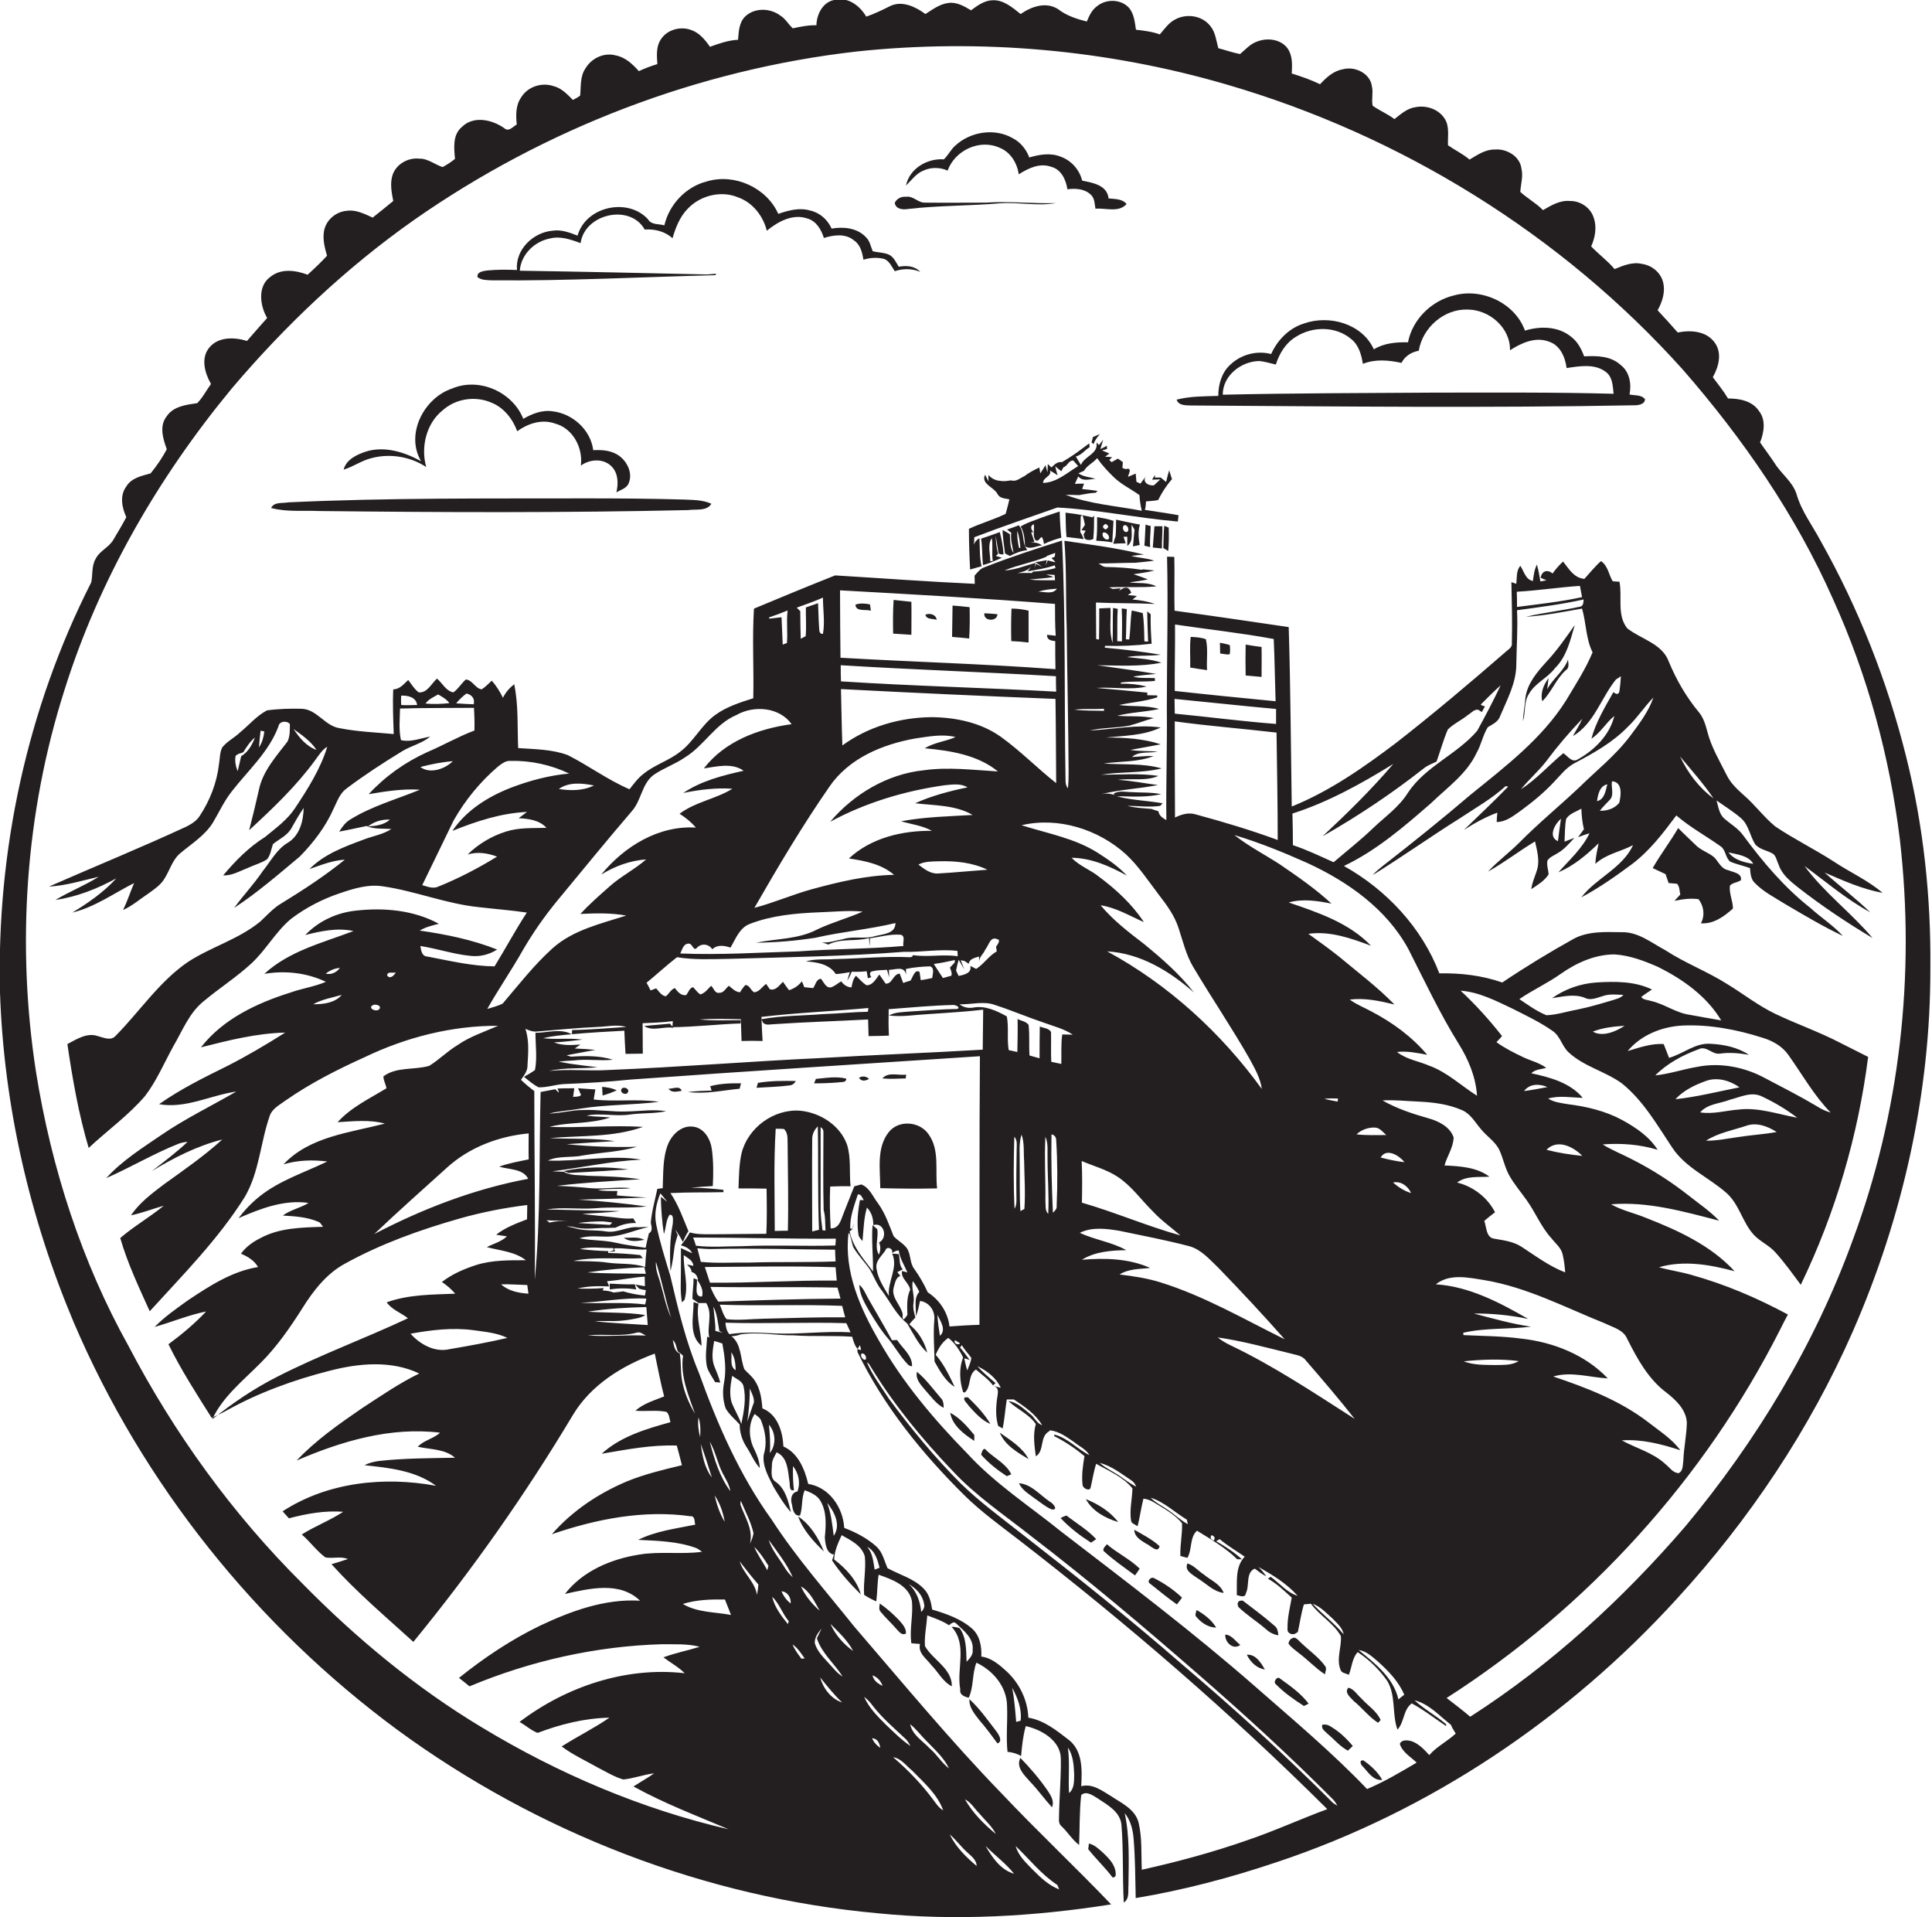 <?xml version="1.0" encoding="utf-8"?>
<!-- Generator: Adobe Illustrator 19.2.0, SVG Export Plug-In . SVG Version: 6.00 Build 0)  -->
<svg version="1.1" id="Layer_1" xmlns="http://www.w3.org/2000/svg" xmlns:xlink="http://www.w3.org/1999/xlink" x="0px" y="0px"
	 viewBox="0 0 825.9 819.4" enable-background="new 0 0 825.9 819.4" xml:space="preserve">
<g>
	<path fill="#231F20" d="M814.8,323.2c-8-32.1-20.3-63.2-36.5-92c-3.5-6.6-8.2-12.7-10.3-20c-1.7-5.4-6.6-8.7-9.4-13.3
		c-2-3-4.1-5.8-6.2-8.8c1.7-4.3,2.6-9.6-0.5-13.5c-2.9-4.3-8.3-5.3-13.2-5.3c-1.9-3.2-4.3-6.1-6.5-9.1c2.5-4.4,4.1-10.3,0.8-14.8
		c-3.6-5-10.3-5.4-15.8-4.3c-2.8-3.2-5.7-6.4-8.6-9.5c2.1-3.7,3.5-8.2,2.2-12.5c-1.2-3.9-4.8-6.7-8.8-7.3c-4.1-1-8.1,0.7-11.8,2.2
		c-3-3.6-6.8-6.3-10-9.7c1.7-3.8,2.5-8.2,1.1-12.2c-1.3-4.3-5.7-7.3-10.2-7.2c-4.3-0.4-8,1.9-11.5,3.9c-2.9-3-6.7-5-9.7-7.8
		c0.2-3.3,1.3-6.6,0.5-9.9c-0.6-5.3-6.3-8.6-11.3-8.2c-4.1-0.1-7.5,2.3-10.9,4.3c-2.8-2.4-6.2-4-9.2-6.1c-0.2-3.8,0.8-8.1-1.5-11.5
		c-2.6-4-7.8-5.7-12.4-4.8c-3.6,0.5-6.3,3-9,5.1c-2.9-2.2-6.3-3.6-9.3-5.7c-0.6-2.6,0.3-5.5-0.3-8.1c-0.6-5.7-7.2-8.9-12.4-7.5
		c-4.1,0.7-7.1,3.5-9.8,6.4c-3.9-1.9-8-3.3-12.1-4.6c0.2-3.6,0.4-7.5-1.7-10.6c-2.9-4.1-8.8-4.8-13.2-3c-2.9,1-4.9,3.4-7.2,5.3
		c-3.2-0.6-6.2-1.7-9.3-2.5c-0.9-3.3-1.2-6.9-3.5-9.6c-3.5-4.4-10.1-5.3-14.9-2.7c-2.8,1.4-4.6,4.1-6.6,6.4c-3.3-1.2-6.8-1.6-10.2-2
		c-0.5-3.3-0.8-7.1-3.3-9.7c-3.6-3.5-9.7-3.4-13.4-0.3c-2.2,1.6-3.3,4.1-4.3,6.5c-4.4-1.1-8.7-2.5-12.3-5.3
		c-5.2-3.3-11.4-1.1-16,2.1c-3.5-2.8-7.3-6.1-12-5.9c-3.5,0.1-6.5,2.3-9.2,4.3c-3-1.8-6.3-3.7-9.9-3.1c-3.6,0.5-6.6,2.8-9.6,4.7
		c-4.2-3.1-9.8-5.8-14.9-3.5c-3.4,1.7-6.8,3.4-10.4,4.6c-2.6-4.5-7.6-8.4-13.1-7.2c-5.3,0.6-8.1,6.1-8.2,10.9
		c-3.4-0.1-6.8,0.6-10.1,1.3c-1.9-1.7-3.1-4.1-5.4-5.5c-4.3-3.2-11-3.4-15,0.5c-2.6,2.6-2.7,6.4-3,9.9c-4.2,0.2-8.1,1.6-12,3
		c-2.1-3-4.5-6-8.1-7.2c-4.6-1.7-10.4-0.1-13,4.2c-2,3.1-1.6,6.9-1.4,10.4c-2.7,0.8-5.3,1.8-7.9,3c-2.7-3-5.7-5.9-9.8-6.7
		c-5-1.4-10.4,1.1-13,5.5c-2.4,3.4-1.9,7.8-2.3,11.7c-1,0.7-2,1.3-3.1,1.8c-2.4-2.4-4.9-5.1-8.3-5.9c-5-1.7-11,0.2-13.8,4.8
		c-2.4,3.4-2.3,7.7-1.9,11.6c-1.6,0.9-3.4,3.3-5.3,1.6c-5.2-3.7-13.2-5.5-18.2-0.5c-4,3.4-3.3,9-2.9,13.6c-1.6,1.3-3.4,2.5-5.3,3.5
		c-3.4-1.1-6.3-3.7-10-3.6c-4.7-0.5-9.6,2.2-11.3,6.7c-1.3,3.7-0.5,7.7,0.2,11.4c-2.9,2.4-5.9,4.8-8.8,7.1
		c-3.5-1.6-7.2-3.5-11.1-2.9c-4.7,0.4-8.9,4-9.7,8.7c-0.6,3.5,0.3,7.1,1.3,10.5c-2.6,2.8-5.4,5.5-8.3,8.1
		c-5.1-1.9-11.3-2.8-15.9,0.9c-5.6,4-4.5,12.3-1.4,17.6c-2.9,3.3-5.8,6.5-8.6,9.8c-5.3-1.6-12.1-1.9-16,2.7
		c-3.9,4.5-2.1,11,0.6,15.7c-2,2.7-3.5,5.8-5.9,8.2c-4.7,0.7-10.2,1.3-13.1,5.7c-3.2,4.1-1.5,9.6,0.1,14c-1.9,3.6-4.3,7.1-6.9,10.3
		c-3.8,1.1-8.2,1.9-10.4,5.6c-2.9,3.9-1.9,9,0,13.1c-1.7,3.3-3.6,6.4-5.5,9.6c-1.9,3.4-6,4.8-7.7,8.4c-1.7,3-1.1,6.7-1.8,9.9
		c-27.4,53.9-40.5,114.8-39,175.2c1.6,48.4,12.7,96.4,31.5,141c29.5,69.1,78.1,129.8,138.5,174.3c59.8,43.8,131.4,71.6,205.3,78.3
		c33.2,3.3,66.8,1.4,99.7-3.8c-15.4-16.1-31.7-31.4-47-47.6c-22-22.7-42.2-47.2-62.8-71.1c-12-15-24.8-29.5-35.3-45.7
		c-13.7-19-23.2-40.7-31.1-62.7c-5.6-13.4-9-27.6-12.3-41.7c-2.2-7.2-4.5-14.5-6-21.9c-0.9-4.5,0.1-9,1.8-13.2c1,1.2,2,2.4,3,3.7
		c-0.7-0.6-2.1-1.7-2.8-2.2c0.1,5.3,0.5,10.6,1.3,15.9c1-2.7,0.8-5.8,2.4-8.2c2-0.3,1.4,2.6,1.4,3.8c-1.3,6.6-1.3,13.4-1,20.2
		c1-3.5,1.3-7,1.8-10.6c0.3-1.6,0.8-3.2,1.3-4.8c-0.3-0.6-0.8-1.7-1-2.3c1.2,1.7,2.3,3.5,3.2,5.3c0.7-1.6,1.4-3.2,2.4-4.6
		c-2.3-5.5-4.3-11.3-7.7-16.3c7.6-0.4,15.1-0.2,22.7-0.4c0-0.2-0.1-0.7-0.1-1c-4.6-0.5-9.2-0.9-13.9-0.9c3.1-0.3,6.3-0.5,9.4-0.7
		c0.3-5.3,0.3-10.5-0.4-15.8c-0.6-4.3-3.3-9.1-8.1-9.6c-4.9-0.6-9,3.4-10.7,7.7c-2.3,5.9-1.9,12.4-2.2,18.6
		c-0.6,0.1-1.7,0.2-2.3,0.3c-1,4.8-2.4,9.6-2.8,14.5c0.3,1.6,1,3.5-0.8,4.5c-0.5,2-1,4.1-1.4,6.2c-4.3-0.7-8.6-1.2-12.9-2.2
		c-5.1-1.2-10.3-0.8-15.4-1.9c4-1.3,8.3-0.6,12.4-0.7c6-0.2,11.4-2.9,17.2-4.1c-1.4,0-2.9,0-4.3,0.1c-4.8-0.5-9.1,2.6-13.9,1.8
		c-4.6-0.8-9.5,0-14-1.6c-1-0.2-2-0.4-3-0.6c0.9,0,1.8,0.1,2.8,0.2c4.7,1.5,9.7,0.4,14.5,0.5c1.2,0,2.5-0.1,3.7-0.1
		c2.7-1.4,5.7-2.1,8.8-2c-0.4-0.7-0.8-1.3-1.2-2c-3.6,0.4-7.2-0.4-10.7-0.7c-3.7-0.4-7.4-0.7-11.1-1.2c5.3-0.4,10.7-0.5,16-1.2
		c-10.4-0.2-20.8-0.5-31.2-0.7c6.8-1.1,13.7,0,20.6-0.5c7.3-0.7,14.7,0.1,22.1-0.8c-9.7-1.3-19.4-2.3-29.2-2.9
		c9.8-0.2,19.5-0.5,29.3-0.9c-4.3-0.3-8.5-0.5-12.8-0.9c0-0.5,0.2-1.4,0.2-1.9c-2.8,0-5.6,0.1-8.4-0.4c4.7-0.8,9.5-0.2,14.2-0.8
		c-5.7-0.7-11.5,0.5-17.3,0c-4.8-0.5-9.5-0.8-14.3-1c11.8-1.4,23.7-2.1,35.6-2.8c-7.4-1.1-14.9-1.3-22.4-1.5
		c-3.4-0.4-7.2,0.1-10.3-1.7c-1.6-0.1-3.3-0.1-4.9-0.2c12.7-1.6,25.2-4.4,38-5c-13.1-2.2-26.6,0.9-39.9,0.4
		c4.7-2.2,10.2-1.1,15.1-2.2c7.7-1.3,15.6-1.5,23-3.7c-10,0.3-20.1-0.1-30.1-1.1c6.9-0.5,13.7-0.9,20.6-1.3
		c-9.2-1.4-18.5-0.8-27.8-1.3c13.3-1.2,27.1-0.2,39.9-4.8c-13.3-0.8-26.7,0.5-40,0c5.9-1.6,12.2-1.4,18.2-2.3
		c2.6-0.3,5.2-0.9,7.8-1.7c-3.4-0.4-6.8-0.3-10.2-0.8c6.2-1.3,12.5,0.5,18.7-0.5c5.1-0.7,10.4-0.3,15.4-1.4c-5.5-0.9-11,0-16.5,0.1
		c-6.4,0.3-12.8-0.9-19.2-0.6c-4.8,0-9.6,1.4-14.4,1.5c4.4-1.1,9-1.3,13.5-2.1c11.1-1.8,22.4-1.5,33.5-2.9c-9.3-1.4-18.6,0.1-27.9-1
		c0.2-1.5,0.5-2.9,0.7-4.3c-2.5-0.2-4.9-0.3-7.4-0.5c0.3,0.7,1,2.2,1.3,2.9c-0.9,0.9-2.3,0.6-3.4,0.8c0.1-0.9,0.4-2.8,0.5-3.7
		c-2.4,0-4.8,0-7.2,0.1c1.4,3,0,1.2-0.9,0.3c-2.1,0.4-4.2,0.8-6.3,1.2c-0.7,26.7,0.1,53.6-2.5,80.2c0.3-26.9-0.2-53.7-0.2-80.6
		c-2-1.5-3.9-3.1-5.7-4.8c1.3-1.9,2.9-3.8,2.8-6.2c0.3-5.2,0.8-10.6-0.9-15.6c1.7,0.8,3.6,1.4,5.5,1.1c8.3-0.7,16.7-1.5,25.1-1.9
		c4.2-0.1,8.4-1.2,12.5,0c-7.7,0.5-15.4,1.2-23.1,1.3c-0.1,0.6-0.1,1.2-0.1,1.8c7.5-0.7,14.9-1.1,22.4-1.5c0.1,3.3,0.3,6.6,0.5,9.9
		c2.5,0,4.9-0.1,7.4-0.1c-0.1-4.3,0-8.6-0.1-13c4.3-0.2,8.6-0.3,12.9-0.9c0,0.7-0.1,2-0.2,2.6c9.8-0.1,19.5-1.3,29.2-1.6l0-1.4
		c-5.8,0-11.7,0.3-17.5-0.3c5.9-0.4,11.8-0.2,17.6-0.1c0.1,3.1,0.2,6.2,0.3,9.3c3-0.1,6-0.1,9,0c-0.2-3.4-0.4-6.9-0.5-10.3
		c15.2-1.8,30.5-2.4,45.7-3.8c0,0.4-0.1,1.2-0.2,1.6c-6.4,0.1-12.7,0.8-19.1,1c-8.8,0.7-17.7,0.6-26.4,2.2c0.2,0.4,0.5,1.1,0.7,1.5
		c1.3,1.3,3.2,0.6,4.8,0.6c13.4-0.9,26.8-1.3,40.1-2c0.1,2.4,0.1,4.7,0.2,7.1c2.9,0,5.8-0.1,8.7-0.2c-0.2-3.8-0.2-7.5-0.1-11.3
		c9.3-0.7,18.6-1.6,27.9-1.8c0.7,0.1,2.9,0.9,1.5,1.7c-6.8,0.1-13.6,0.7-20.4,1.1c-3,0.3-6.2,0.2-8.9,1.7c2.7,0.3,5.4,0.3,8.1,0.1
		c10.7-1,21.5-1.3,32.2-2.6c-0.1,5.7-0.1,11.4-0.2,17.1c-23.1,1.4-46.3,2.2-69.5,3.6c-30.2,1.4-60.4,3.9-90.6,5.1
		c-8.4,0.5-16.8-0.5-25.2,0.4c6.7-1.6,13.7-0.8,20.6-1.6c-3.7-0.4-7.4-0.9-11.1-1.4c-1.8-0.3-3.7-0.6-5.5-1c2.2-0.2,4.4-0.4,6.6-0.5
		c5.5-0.7,11,0.3,16.6-0.3c-5.8-1.8-11.9-1.7-17.9-1.3c-0.7-0.2-1.3-0.4-1.9-0.6c4.1-0.8,8.2-1.5,12.3-2.3c-2.9-0.3-5.9-0.5-8.8-0.6
		c0.8-0.5,1.6-1.1,2.4-1.7c-3.8,0.3-7.7,0.5-11.3-0.9c4.1-0.2,8.1-0.7,12.2-1.2c-5.6-0.8-11.3,0.1-16.8-0.6c4-1,8.1-1.3,12.2-1.7
		c-4.8-2.6-10.4-0.6-15.5-0.6c0,5.3,0.8,10.7-0.2,15.9c-1.5,1.1-3.1,2-4.7,2.9c2,1.6,4,3.4,6.3,4.5c3.6,0.1,7.2-1.2,10.8-1.4
		c9.4-0.4,18.8-0.9,28.2-1.9c49.8-3.6,99.7-6.7,149.6-10c-0.3,38.3-0.1,76.5-0.2,114.8c-4.3,0.1-8.6,0.4-12.8,0.7
		c-0.7-6-4.2-11.3-9.3-14.6c-1.6-3.5-3.5-6.8-5.7-9.9c-2.1-2.6-1.4-6.2-3.2-8.9c-1.5-2.1-4-3.3-5.7-5.2c-1.9-4.8-3.6-9.8-6.7-14.1
		c-2.2-2.8-3.5-6.6-7.1-8c-1,0.3-2,0.5-3,0.8c-1.5,3.9-3.1,7.7-4.6,11.6c-1.1,2.7-1.8,6.5-5.5,6.4c-0.3-6-0.5-11.9-0.2-17.9
		c2.9-0.1,5.8-0.2,8.7-0.1c-0.6-5.9,0.3-12-1.5-17.8c-3-8.3-11.5-13.7-20-14.5c-11.2-0.9-22.4,7.2-25.1,18.2c-1.1,4.9-1.1,10-1.3,15
		c4,0,8,0,12,0.1c0.1,6.4,0.2,12.9-0.1,19.3c-8.1,0-16.3,0.2-24.4,0.2c-2.8,0-5.6,0-8.3-0.8c-1.1,2-2.4,3.8-3.8,5.5
		c2,0.6,3.9,1.5,4.8,3.4c-1.6-0.7-3.2-1.4-4.8-2.2c0,5.7,0,11.3-0.1,17c0,2.1,0.2,4.2,0.5,6.2c0.3-0.3,0.8-0.8,1.1-1
		c1.9-6.3-0.5-12.8-0.3-19.2c1.6,1.3,4,2.2,4.1,4.6c-0.7-0.1-2-0.5-2.7-0.6c0.8,1,2,1.8,1.9,3.2c1.5,0.4,2.5,1.5,2.8,3.4l-1.9-0.7
		c0,2.9-0.5,5.9-0.5,8.8c0.9,0.6,1.7,1.2,2.6,1.8c0.8,0,2.5,0,3.3,0c2.9,4.6,0.2,10,1.3,14.7l-0.9-0.3c-0.2,4.2-1,8.5-0.1,12.8
		c0.7,2.4,2.3,4.4,3.5,6.6c0.6,0,1.7,0.1,2.2,0.2c-0.6-2.4-1.6-4.6-2.5-6.9c-1.4-3.5-0.7-7.3-0.1-10.9c1.2,0.3,2.3,0.7,3.5,1.1
		c1,5.5,1.8,11.2,0.7,16.8c-0.7,3.6-0.5,7.4,0.7,10.9c1.5,2.7,4,4.6,6,6.9c0,3.3,1,6.6,2.8,9.4c2,3,3.3,6.5,5.8,9.2
		c-0.1-2.8-1.1-5.4-2.3-7.9c-2.4-4.6-2.8-10.7,0.1-15.2c1.1,0.9,2.5,1.7,2.9,3.2c1.7,4.4,2.5,9.5,1,14.1c-0.7,5,2.1,9.6,4.2,13.9
		c2.2,3.7,4.5,7.5,7.4,10.8c-1.1-4.7-2.3-10-6.5-13c-2.5-1.6-1.6-4.8-1.6-7.3c0-2,1.1-3.6,2-5.3c4.8,2.1,4.8,8,5.5,12.5
		c0.3,1.4-0.3,4.2,1.9,3.7c-0.4-3.4-0.5-6.9-0.4-10.3c2.4,3,3.3,7.1,1.9,10.8c-2.7,0.5-3.1,3.5-2.3,5.7c0.2,1.8,0.8,5,3.4,4.6
		c1.2-3.5,0.5-7.3,2-10.8c2.5,0.9,5.3,2.1,6.7,4.5c2.8,4.7,2.4,10.4,1.9,15.6c0.2,2.7,0.6,6.9,3.9,7.4c-0.2,0.6-0.6,1.8-0.8,2.5
		c3.5,5.3,7.8,10.1,12.3,14.5c-1.7-6.1-6.4-11.1-11.4-14.9c0.1-3.7,1.7-7.1,3.2-10.4c3.9,2.2,8.6,4.4,9.9,9.1
		c0.6,5.5-0.7,10.9-0.3,16.4c1.6,1.1,3.4,2,5.2,2.8c0.5-3.8,0.4-7.6,1-11.4c5.7,2,12.8,4.5,14.2,11.1c0.7,6-1.1,12.2-0.2,18.2
		c1.2,0.1,2.5,0.2,3.7,0.3c-1,3.9,2.8,6.3,4.8,9c3,3,4.9,7.1,8.8,9.1c0.1-7.7-8.1-11.2-11.5-17.2c-0.3-4.3,0.7-8.7,1-13.1
		c3.2,1.2,6.4,2.3,9.3,4.2c0.8-0.7,2.1-1.9,3.1-0.7c3.2,3,7.5,6.3,7,11.2c0.3,2.1-1.3,3.7-2.6,5.1c-0.2-4.9,0-10.1-2.9-14.3
		c-1.1-0.4-2.3-0.7-3.5-0.6c6.9,7.4,2,17.9,3.7,26.7c-0.4,2.4,1.8,3.1,3.6,3.6c2.2-4.7,1.4-10.1,3.3-15c7.1,3.3,13,10.3,13.1,18.4
		c0.3,6.6-0.5,13.2,0.2,19.7c2,0.2,4,0.7,5.8,1.8c0.4-4.3,0.8-8.6,2-12.8c6.8,1.5,15.1,6.3,15,14.2c0.1,8.3-0.7,16.7-0.8,25
		c-0.1,1.3,0,2.8,1.2,3.7c2.6,2.5,4.5,5.7,7.4,7.9c0.3-7.1,0.1-14.2,0.9-21.3c2.1-2,4.9,0.1,6.9,1.3c4.2,2.8,9.7,5.7,10.3,11.3
		c0.9,11.1,0.4,22.2,1,33.3c2.5-1.6,1.8-4.7,2-7.2c0.1-10.4,0.6-20.8-1.6-31c2.5,3.1,3.5,7,3.8,10.9c0.7,8.4,0.7,16.9,0.9,25.4
		c20.4-3.4,40.5-8.7,60.1-15.3c65.7-21.8,124.9-61.7,171.4-112.8c30.9-33.7,56.7-72.3,75.1-114.2c21.3-48.7,33.2-101.8,33.1-155
		C825.5,383.7,822.3,353,814.8,323.2z M372.8,742.9c2.4,0.1,3.2,2.2,3.5,4.1C374.8,746,373.5,744.6,372.8,742.9z M399.1,769.4
		c-5-6.8-10.9-12.9-17.3-18.4c3.4,0.5,5.5,3.6,8.1,5.7c5,5.1,10.8,10.1,13.3,17C401.4,772.7,400.3,771,399.1,769.4z M452,805.6
		c0.2,0.5,0.6,1.5,0.8,1.9c-4.5-1.7-8-5.1-11.3-8.4c-2.9-3-6.2-6-7.3-10.1C440.1,794.6,445.1,801.1,452,805.6z M433.5,800.8
		c-5.7-1.6-9.4-7-12.2-11.9C425.3,793,430,796.4,433.5,800.8z M418.6,775c2.4,2.9,5.4,5.4,7.1,8.8c-5.1-4.2-9.9-9-13.2-14.8
		C415.1,770.3,416.6,773,418.6,775z M413.1,791.3c1.8,1.8,4.3,3.3,4.4,6.2c-4.5-3.8-8.9-8.1-11.5-13.5
		C408.6,786.2,410.6,789,413.1,791.3z M395.8,743.8c3.5,3.7,7.6,7.2,9.9,12c-3.2-2.4-5.2-6-8.3-8.6c-3-3.2-7.4-5.7-8.3-10.3
		C391.6,738.9,393.5,741.5,395.8,743.8z M377.3,720.5c-2-0.9-3.9-2.3-4.3-4.5C375.1,716.8,376.5,718.4,377.3,720.5z M372.9,728.8
		c4,5.2,9,9.5,13.8,14c1.1,0.9,1.8,2.1,2.5,3.4c-3.9-2.6-7.2-6-10.6-9.2c-3.5-3.5-7.2-7.2-9.2-11.8
		C370.7,726.2,371.9,727.4,372.9,728.8z M257.7,522c1.3,0.1,2.6,0.3,4,0.5c-0.2,0.3-0.7,0.8-1,1c-4.5-0.3-9.1-0.5-13.6-0.8
		C250.6,522.2,254.2,522,257.7,522z M336.8,694.1c-2.8-3.5-5.7-7.2-6.7-11.7c3.1,3,4.3,7.2,7.1,10.5
		C337.1,693.2,336.9,693.8,336.8,694.1z M338,685.3c-1.8-1.4-3.1-3.2-3.9-5.2C336.8,680.3,338.2,682.9,338,685.3z M350.6,716.9
		c3,3.7,5.9,7.4,9.4,10.7C355.3,726.1,351.9,721.6,350.6,716.9z M364.7,705.6c-4.1-2.9-7.7-7-9.7-11.6
		C358.5,697.6,362.4,701.1,364.7,705.6z M360.2,716.5c-2.3-1.3-3.9-3.5-5.7-5.4c-2.4-2.7-5.2-5.3-6.2-8.9c-0.1-2.4,1.5-4.5,2.9-6.2
		c-0.6,1.4-1.4,2.8-2,4.2C351.3,706.6,356.7,711,360.2,716.5z M350.4,688.4c-3.3-2.9-6.2-6.4-8-10.4
		C346.3,680.2,348.3,684.7,350.4,688.4z M344,708.8c-0.3,0-1,0-1.4,0.1c-1.4-1.9-2.9-3.8-3.8-6.1C341.1,704.4,342.5,706.7,344,708.8
		z M338.9,674.1c-1.3-1.2-2.4-2.4-3.3-3.9c-2.4-4-5.6-7.6-7-12.1C332.3,663.2,336.3,668.3,338.9,674.1z M328.5,669.2
		c-0.1,0.5-0.4,1.4-0.5,1.9c-1.8-3.4-4.1-6.5-5.6-10C324.8,663.4,326.7,666.3,328.5,669.2z M316.7,641.4c1.9,4.6,4.3,9,5.4,13.8
		c-0.2,1.6-0.8,3.1-1.5,4.5c1.5-6-2.2-11.3-4.1-16.7C316.5,642.6,316.6,641.8,316.7,641.4z M324.2,677.2c-0.1,1.5-0.3,2.9-0.6,4.4
		c-0.9-5.6-5.8-9.1-7.4-14.3C318.8,670.7,321.4,674,324.2,677.2z M309.9,683.6c0.9,2.2,1.7,4.4,2.6,6.6c-6.9-1.3-14.5-1-20.6-4.7
		C297.6,683.7,303.8,683.5,309.9,683.6z M305.5,639.1c2.3,3.4,3.6,7.3,4.3,11.3C307.7,646.9,306.4,643.1,305.5,639.1z M308.9,629.6
		c1.3,2.5,2.9,4.9,3.3,7.7c-4.6-6.2-6.9-13.8-8.8-21.2C305.9,620.4,306.7,625.3,308.9,629.6z M304.3,631.4c-3.1-4-4.1-9.3-4.7-14.2
		C301.3,621.9,302.8,626.6,304.3,631.4z M298.6,605.8c0.9,2.7,0.9,5.6,0.7,8.4C298.6,611.5,298.2,608.6,298.6,605.8z M289.7,577.5
		c0.8,0.6,1.5,1.2,2.3,1.9c-1.3,8.6,2.3,16.9,5.1,24.8c-2.4-4.1-4.3-8.4-5.3-13c-1-4.2-0.5-8.5-1.2-12.8c-2.4-0.8-2.5-3.6-3-5.7
		C289,573.9,289.1,575.8,289.7,577.5z M280.4,539.3c2.5,7.9,4,16,6.5,23.9c-2.5-5.4-3.4-11.3-5.2-16.8
		C280.9,544.1,280.2,541.7,280.4,539.3z M254.2,564.7c2.7-0.2,5.3-0.1,8-0.1c3.1,0,6.2-0.4,9.2-1c1.5-0.3,3.1-0.6,4.4-1.6
		c-8.1-1.2-16.4-0.9-24.5-1.4c8.2-1.3,16.6-1.8,25-2c0.2,2.6,0.4,5.1,0.6,7.7C269.3,565.8,261.8,565.5,254.2,564.7z M276.1,570.8
		c-8.3-0.4-16.6,0.6-24.9-0.1c7.1-0.7,14.3,0.7,21.2-1.2C273.8,569.2,274.9,570.2,276.1,570.8z M275.8,557.5
		c-9.2-1.1-18.5-0.3-27.7-0.7c9.4-0.4,18.8-2.3,28.2-1.8C276.2,555.6,276,556.8,275.8,557.5z M260.4,549.8c-0.2-0.5-0.6-1.6-0.9-2.2
		c5.4-0.5,10.7-1.6,16.1-2c0,1,0.1,3.1,0.1,4.1c-1-0.2-3.1-0.5-4.1-0.7c0.5,0.6,1.1,1.2,1.7,1.8c0.7,0.2,2.1,0.5,2.8,0.6
		c-0.1,0.6-0.3,1.7-0.4,2.3c-3.2-0.3-6.3-0.9-9.3-1.8c-1.4,0.2-2.7,0.4-4.1,0.5c-1.5-0.6-3.1-0.8-4.7-0.9l0.5-1
		c-3.7,0.3-7.5,0.3-11.2,0.2C251.3,549.6,255.9,549.6,260.4,549.8z M251.1,543.8c8.1-1.2,16.3-1.9,24.4-2.2c0.1,0.7,0.4,2.1,0.6,2.8
		C267.7,544.2,259.4,544.4,251.1,543.8z M274.8,537.7l-1.1-1.3c-4.5-0.5-9.1-0.8-13.7-0.9l0-0.8c-4.1-0.1-8.1-0.4-12.1-0.9
		c4.6-1.2,9.4-0.3,14.2-0.4l0.3,0.9c-0.5,0.2-1.7,0.6-2.2,0.8c0.7-0.1,2-0.3,2.7-0.3l-0.4-1.3c4.6-0.2,9.2,0.8,13.9,0.5
		c-0.3,2.5-0.5,5-0.6,7.5c-5.2-1.8-10.9-1.1-16.3-1.9c-4.8-0.7-9.6-0.5-14.4-0.7C254.7,536.9,264.9,538.3,274.8,537.7z M243,521.7
		c-2.8,0-5.5,0.2-8.1,0.8c-0.3-0.3-1-0.8-1.3-1C236.7,521.8,239.8,521.6,243,521.7z M226,484.4c0,3.7-0.1,7.4,0,11.1
		c-4.3,0.9-8.5,1.6-12.6,3.1c4.1,1.3,10.2,0.8,12.4,5.2c-23,4.3-45.1,12.8-65.8,23.6c10.2-9.7,20.7-19,31.1-28.4
		C200.7,490.3,213.2,485.6,226,484.4z M174.4,563.4c-18.5,8.7-37.7,15.7-55.9,25c-9.9,5-19.1,11.3-27.8,18.2
		c4.6-9.8,13.3-16.6,20.8-24.2c6.9-6.9,12.5-15,17.7-23.2c4.7-7.5,10.3-14.8,18.2-19.1c15.4-8.5,32.1-14.5,49-19.3
		c9.5-2.7,19.2-4.6,29-5.8c0,2-0.1,4.1-0.1,6.1c-4.6,1.8-9.3,3.5-13.2,6.6c1.5,0.2,3,0.5,4.6,0.7c-2.4,2.3-5.7,3.1-8.6,4.6
		c5.6,1.5,12,1.9,16.7,5.6c-7.1,0-14.3-0.1-21.1,2c-5.3,1.7-10.4,3.9-14.8,7.3c2.1,1.4,4,3,5.7,5c-9.8,0.4-19.9,0.3-29.3,3.7
		C167.6,559.8,171.5,561.1,174.4,563.4z M202.4,568.5c4.9,0.7,10,1.1,14.5,3.3c-8.2,1.9-16.4,3.4-24.7,4.8c-6.3,1.5-12.6-2-16.7-6.6
		C184.4,568.4,193.4,567.3,202.4,568.5z M214.2,548.9c3.7-0.1,7.5,0.2,11.2,0.3c0.1,0.9,0.4,2.8,0.5,3.7
		C221.7,552.6,217.4,551.8,214.2,548.9z M260.3,379.1c-4.2,3.7-8.4,7.4-12.2,11.5c6.5-0.3,13.1-0.5,19.6,0.7
		c-10.9,3.5-22.6,6.1-31.4,13.9c-7.9,7.1-14.5,15.6-21.4,23.7c-2.1,1.1-4.4,1.6-6.6,2.3c4.8-8.5,10.4-16.6,15.2-25.1
		c4.3-7.4,9.2-14.4,14.6-21c10.6-12.8,21.1-25.7,31.9-38.3c4.2-4.6,4.3-11.8,9.4-15.6c4.2-2.9,9.2-4.6,13.4-7.5
		c8.2-5,12.9-14.3,22-18.1c7.5-4.3,18.4-3.4,23.6,3.9c-14.1,1.9-28.6,7.3-37.5,18.9c5.6-0.8,12-2.5,17,1c-8.9,2-18.1,4.3-25.8,9.5
		c6.9-1.4,14-2.3,21-1.8c-7.1,4.4-15.9,5.6-22.6,10.7c2.6,1.6,5,3.6,7,5.9c-16-1-30.7,8.1-40.5,20.1c5.8-3.6,12.3-6,19.2-6.5
		C271.2,371.7,265.2,374.6,260.3,379.1z M212.5,366.1c-8,4.9-16.4,9.3-25.1,12.8c-2.2,1.1-4.7,0-6.9-0.6c4.5-9.2,8.9-18.4,13.4-27.6
		c4.9-8.7,11.4-16.6,19-23.1c1.6-1.2,3.3-2.6,5.4-2.4c8.6-0.2,17.3,1.7,25,5.4c-8.6,0.8-16.9,3-25,6.1c-9.7,3.8-19,9.6-24.9,18.4
		c10.2-4.1,20.8-7.6,31.9-8.1c-0.9,0.7-2.7,2-3.6,2.7c4.3,0.2,8.9,0.8,11.9,4.1c-5.8,0.2-11.7-0.2-17.3,1.6
		c-6.1,1.9-11.8,5.3-16.4,9.8C204.2,363.9,208.4,364.6,212.5,366.1z M179.7,327.8c4.6-1.2,9.2-2.1,13.9-2.5
		C190.2,328.7,183.8,330.9,179.7,327.8z M202.5,301c-2.5-0.1-5-0.2-7.5-0.4c1.3-1.6,2.8-3,4.4-4.2
		C201.7,296.9,203.1,298.6,202.5,301z M253.9,335.7c-4.6,2.3-10,2.3-15,1.5C243.2,334.1,248.9,334.7,253.9,335.7z M336.4,274.8
		c-0.5,0.2-1.3,0.5-1.8,0.7c-0.2-3.9-0.3-7.8-0.5-11.7c-1.7,0.2-3.5,0.4-5.2,0.6c0-0.1-0.1-0.3-0.2-0.5c2.7-0.9,5.3-1.9,8-3
		C336.1,265.6,336.8,270.2,336.4,274.8z M344.4,271.9c-0.5,0.3-1.6,0.8-2.1,1.1c-0.1-3.9-0.2-7.9-0.2-11.8c-0.5-0.5-1-1-1.5-1.5
		c3.7-1.4,7.5-2.6,11.2-4.3c0,5.1,0.9,10.4,0,15.5c-1.3,0.2-1.6-1.1-1.6-2.1c-0.3-3.7-0.3-7.4-0.5-11c-1.8,0.6-3.5,1.2-5.2,1.8
		C344.4,263.6,344.8,267.8,344.4,271.9z M354.5,336.3c8.3-12.2,22.7-18.2,36.8-20.7c5.7-0.8,11.5-2,17.2-0.6
		c-4.3,1.9-9.1,2.3-13.2,4.8c10.9,1,22.6,2.8,31.3,9.9c-10.5-0.6-21.1-2-31.7-0.5c-15.6,1.6-30,10.2-40,22
		c15.2-8.2,31.9-13.2,48.9-15.6c3.3-0.3,6.9-0.9,9.8,0.9c-7.7,1.6-15.3,3.6-22.4,6.8c8.3,1,17.2,0.7,24.6,5
		c-10.2,0.6-20.5,0.8-30.6,2.7c4.4,1.3,9.1,1.8,13.2,4.1c-12.6-0.2-26.1,3-35.5,11.8c6.8,1,14,2.4,19.3,7c-11.9,0.2-23.6,3-35,6.1
		c-8.4,2.3-16.3,5.8-24.7,8C332.6,370.4,343,352.9,354.5,336.3z M502.3,266.9c14,2.1,28.2,3.6,42.2,6.2c0.4,8.9,0.5,17.8,0.8,26.6
		c-14.4-1.4-28.7-2.8-43.1-4.4C502.1,285.8,502.4,276.4,502.3,266.9z M545.5,303c0,2.1,0,4.3,0,6.4c-14.5-1.1-28.8-3-43.3-4.4
		c0-2.1-0.1-4.2-0.1-6.3C516.6,300.1,531,301.7,545.5,303z M608.5,328.5c1.7-1.4,3.7-2.1,5.6-3c1.6-4.5,2.9-9.2,4.8-13.7
		c2.5-2.5,5.9-4,8.7-6.3c1.4-0.8,2.7-2.6,4.5-2.1l0.5,0.4c0.2,0.1,0.7,0.4,0.9,0.5c0.4-0.8,0.8-1.6,1.3-2.4c-0.3-0.1-1-0.3-1.3-0.4
		l-0.5-0.4c2.8-2.8,5.6-5.6,8.5-8.2c-3.1,6.6-6.5,13-10,19.4c-8.7,10.2-22.2,15.2-29.7,26.6c-3.8,6.1-9.8,10.2-14.9,15.1
		c-5.3,5.1-11.2,9.7-16.8,14.5c-5.8-2.6-11.4-5.3-17.4-7.3c0-4.5-0.1-9-0.2-13.5c15.3-4.9,29.5-12.8,43.1-21.2
		c-9.4,11-19.7,21.1-30.2,30.9C580.5,348.8,594.9,339.2,608.5,328.5z M558.8,368.8c17.4,8,34,19.7,43.3,36.9
		c6.9,13.6,13.4,27.4,21.4,40.3c4.2,6.7,7.4,14.3,7.9,22.3c-6.8-4.3-12.7-10-20.3-12.8c-4.6-2-9.9-2.7-13.9-5.9
		c4.3-0.5,8.6,0.4,12.9,1.2c-6.5-7.7-14.8-13.8-23.8-18.5c-3.1-1.7-6.5-3-9.3-5.1c6.5-0.8,12.9,0.6,19.1,2.1
		c-7.3-7.5-15.6-13.7-23.6-20.4c-4.3-3.4-8.7-6.6-13.2-9.8c9.3-1.3,18.2,1.9,26.8,5.1c-9.4-9.8-22.6-14.2-35.2-18.5
		c6-1.7,12.3-0.7,18.3,0.5c-6.8-6.3-14.5-11.6-22.1-16.8c-6.5-4.2-13.3-7.7-19.4-12.5C538.4,360.1,548.7,364.3,558.8,368.8z
		 M704.7,607.9c-12.1-9.3-26.4-14.8-40.7-19.6c7.6-2.3,15.6,0.4,23.3,0.8c-9.6-10.1-23.3-15.5-37-17c-8.2-1.1-16.5-1.1-24.7-1.5
		c0-0.2-0.1-0.7-0.1-1c9.5-2.2,19.3-1.4,29-2.6c-8.3-1.2-16.3-3.5-24.4-5.6c7.8-0.1,15.6,0.7,23.2,2.3c-12.2-7-25.2-13.9-39.5-14.8
		c5.9-4.7,13.8-2.9,20.7-1.8c18.2,3,34.6,11.7,51.6,18.5c3.4,1.7,7.9,2.7,9.5,6.6c4.3,8.5,9,17.2,16.8,23c4.1,3.2,8.4,7.3,8.7,12.8
		c-0.1,5.4-1.3,10.8-1.5,16.2c-0.3,1.9,0,4.4-2,5.4c-2.5-0.1-3.9-2.5-5.7-3.9c-5.3-4.9-12.4-6.7-18.6-10.1c8.6-0.6,17,1.6,25,4.2
		C714.7,614.9,709.4,611.6,704.7,607.9z M649.2,581.7c-3,1.9-6.6,1.6-10,1.7c-4.5-0.1-9.2,0.1-13.5-1.6
		C633.6,581,641.5,580.7,649.2,581.7z M651.5,466.3c2.4-3.2,6.6-3.2,10-1.7C658.2,465.2,654.8,465.9,651.5,466.3z M676.4,494
		c-5.1-0.5-10.3-1.3-15.3-2.6C665.8,486.6,672.6,490.1,676.4,494z M652.6,512.9c3.8,5.3,6.2,11.5,10.6,16.3c1.7,2.2,4.2,4.1,4.8,6.9
		c0.6,2.5,0.9,5.1,1.1,7.7c-6.8-2.6-12.6-7-18.6-10.9c-3.5-2.3-7.7-2.8-11.7-3.5c-3.6-0.4-3.3-5.1-4.3-7.6c1.5-1.3,3-2.5,4.6-3.7
		c-3.2-6.3-9.3-11-16.2-12.7c4-3,9.1-2.2,13.8-2.5c-5.4-4.1-12.7-4.5-19.2-4.8c1.1-4,3.8-7.7,3.9-12c-1.6-4.6-6.5-7-10.9-8.2
		c-6.7-1.9-13.4-4.1-19.5-7.6c5.1-0.3,10.3,0.3,15.4,0.5c6.4,0.3,12.8,1.1,18.7,3.7c3.6,1.6,5.5,5.2,8,8.1c2.5,3.1,6.2,5.3,7.9,9
		c1.6,3.5,2.3,7.4,4.2,10.8C647.3,506.1,650.1,509.4,652.6,512.9z M579.9,484.8c2.1-2,5-3,7.9-2.9c2.1,0.1,3.4,2,4.8,3.2
		C588.4,485.1,584.1,485.3,579.9,484.8z M600.4,496.7c-3.4-0.4-6.8-1.1-10.2-2C592.7,490.4,598.2,493.9,600.4,496.7z M588.8,709.9
		c4.6,4.1,9.1,8.7,11.5,14.4c-0.8,0.6-1.7,1.3-2.5,2c-2.1-9.3-10-15.4-17-21.1C584,705.6,586.4,707.9,588.8,709.9z M595.5,505.4
		c3.3-0.8,6.5,1.6,7.7,4.5C600.3,509,597.7,507.3,595.5,505.4z M525.7,574.8c-1.8-0.9-3.6-1.9-5.1-3.2c10.5,1.5,20.6,4.3,30.9,6.8
		c2.3,0.7,5.1,0.8,6.7,3c7.1,8.2,14.2,16.5,20.9,25C561.6,595.2,544.4,583.7,525.7,574.8z M574.4,698.5c-4-4.8-9.1-8.6-13.3-13.1
		c3.5,1.3,6,4.1,8.7,6.5C571.6,693.8,573.9,695.7,574.4,698.5z M496.2,548.1c-5.7-1.8-11.7-2.7-17.6-3.4c3.9-2.5,8.6-2.3,13.1-2.8
		c-9.2-4.1-19.4-4.3-29.2-3.5c5.6-3.5,12.5-4,19-4.1c-6.3-3.5-13.5-4.4-19.9-7.4c5.2-2.6,11.3-1.8,16.8-0.9c10,2.1,20.1,4,30,6.6
		c5.1,1.4,8.7,5.7,12.4,9.2c9.7,10,19.2,20.2,28.4,30.6C531.8,563.8,514.8,553.9,496.2,548.1z M518.9,658.4c-1.4-0.5-1.7-1.2-1-2.3
		C519.2,656.5,519.6,657.3,518.9,658.4z M507.8,651.4c-3.1-1.6-5.5-4.1-8.4-6c-2.5-1.8-5.4-3.1-7.5-5.3c5.8,1.8,10.3,6.3,15.5,9.4
		C507.4,650,507.7,650.9,507.8,651.4z M485.7,635.4c-2.7-1.4-5-3.2-7.5-4.9c-2.7-1.8-5.7-3.1-8.1-5.3c5,1.3,9.2,4.6,13.4,7.4
		C484.5,633.2,485.3,634.2,485.7,635.4z M462.4,496.2c5.1,2.2,10.6,3.6,15.3,6.7c6,3.9,10.1,9.9,15.1,14.8
		c3.6,3.9,7.9,6.9,11.8,10.3c-14.3-4-27.9-9.9-42.1-14C462.6,508.1,462.7,502.2,462.4,496.2z M566.1,469.6c2-0.2,3.9-0.2,5.9-0.1
		c0,0.3-0.2,1-0.2,1.3C569.8,470.4,567.9,470.1,566.1,469.6z M511.3,348.1c-3.1-1-6.2-0.1-9,1.3c-0.1-13.7-0.1-27.4-0.1-41.1
		c14.5,2,29,3.1,43.5,4.8c0.2,15.3,0.5,30.6,0.5,45.9C534.8,354.8,523.1,351.3,511.3,348.1z M503.8,396.6c1.9,5.7,3.2,11.5,6.3,16.7
		c7.8,13.1,16.4,25.8,24,39.1c2.2,4.1,4.7,8.3,5.3,13c-17.4-24-39.9-44.6-66.1-58.8c14.1,0.8,26.7,8.4,37.1,17.6
		c-6.1-7.9-13.7-14.5-21.4-20.8c-6.5-5-13.2-10.1-18.5-16.5c6.6,1,12.4,4.5,18.5,7.2c-5-7.6-11.9-14-19.2-19.4
		c-3.7-3-8.4-4.6-11.7-8.1c8.5,0.1,16.3,3.6,23.6,7.6c-3.6-3.9-8-6.9-12.4-9.7c-9.9-6.3-21.6-8.3-32.6-11.8
		c15.6-3.7,32.8,1.7,44.6,12.4c5.4,5,9.5,11.3,14,17.2C498.7,386.7,502.1,391.3,503.8,396.6z M359.4,284.3c30.6,1.9,61.3,2.9,92,4.7
		c0,2.2,0,4.4,0.1,6.6c-30.7-1.7-61.4-2.4-92-4.4C359.4,288.9,359.4,286.6,359.4,284.3z M451.2,298.7c0.2,12,0.2,24,0.3,36
		c-8.1-6.4-15.4-13.9-23.8-19.9c-8.5-6-19.2-8.2-29.4-8.3c-13.6,0.1-27.3,4.1-38.2,12.1c-0.3-8-0.4-16.1-0.6-24.1
		C390.1,296.1,420.7,297.5,451.2,298.7z M443.9,252.9c2.5-0.9,5.2-1.1,7.9-1.3C450.1,254.2,446.4,252.8,443.9,252.9z M447.2,245.5
		c1.2,0.1,2.4,0.1,3.6,0.2c0.1,0.6,0.2,1.7,0.2,2.3c-3.6,0-7.3,0.1-10.9-0.3c3.4-0.4,6.9-0.5,10.3-1.1
		C449.7,246.4,448.1,245.8,447.2,245.5z M441.6,244.3c-0.1,0.1-0.4,0.4-0.5,0.6c-2-0.1-4,0-6.1,0c2.2-0.5,4.5-1,6-3l-1.7,2.3
		c3.9-0.7,7.9-1.3,11.6-2.6c0.1,0.3,0.2,0.9,0.3,1.2C448.1,243.7,444.8,244.1,441.6,244.3z M451,240l0.1,0.3
		c-0.8-0.2-2.4-0.6-3.2-0.8c-0.2,0.5-0.7,1.7-0.9,2.2l0.5-2.3c-1.2,0.2-3.7,0.7-4.9,0.9c1,0.6,2,1.3,3,2l-2.7-1.3l-0.7,1.7
		c0.1-0.5,0.4-1.6,0.5-2.1c-4.4,1.1-8.7,3-13.3,3.2c5.8-2.4,12-3.4,17.8-5.8l0.4-0.4c1.2-0.5,2.3-0.9,3.5-1.3c0,0.4-0.2,1.2-0.2,1.6
		c-0.3,0.2-1,0.4-1.4,0.6C449.9,238.9,450.6,239.6,451,240z M451,258.1c0,4.5,0,9.1,0.3,13.6c-0.9-0.1-2.8-0.3-3.7-0.4
		c-0.1,2.2,1.7,2.5,3.5,2.7c0,4,0,8,0.1,12c-30.6-2.3-61.3-3.1-91.9-4.9c-0.1-9.6-0.2-19.2-0.2-28.8
		C389.7,254,420.4,255.7,451,258.1z M422.1,371.7c-7,0.5-13.9,1.2-20.9,1.6c-3.4,0.3-6.1-1.9-8.6-3.8c2.7-1.4,5.8-1.3,8.7-1.4
		C408.4,367.9,415.7,368.6,422.1,371.7z M386.2,404.3c-14.9,1.3-29.9,1.2-44.8,2.3c-16.8,0.5-33.7,1.6-50.6,0.9
		c0.8-1.5,1.3-4.2,3.5-4.2c1.7-0.3,2.1,3.5,3.6,1.8c1.9-2.1,5.1-1.7,6.6,0.6c2.2-2.1,5.1-1.6,7.8-0.7c2.2-3.8,3.9-8.6,8.4-10.2
		c9.4-3.6,19.6-4.5,29.6-4.9c6.2-0.2,12.3-0.9,18.5-0.3c-6.3,2.8-13.1,4.6-19.4,7.6c-8.1,4.3-17.5,3.9-26.2,5.7
		c8.5-0.1,16.9-0.8,25.3-2.1c11.3-2.6,23-3.6,34.3-6.3c0,4.7-5.5,4.7-8.8,5.6c-4.5,1.4-9.2-0.2-13.7,1.3c-3,0.5-5.9,1.7-9,1.3
		c0.7,0.2,2.1,0.7,2.8,1c5.3-2.8,11.7-1.2,17.4-2.8c0.1,1.1,0.1,2.3,0.3,3.4c0-0.8,0.1-2.5,0.1-3.3c4.4-0.6,8.8-1.9,13.2-1.5
		C387.2,400.1,385.8,402.7,386.2,404.3z M398.5,418c-1.6,0.3-3.3,0.7-4.9,0.9c-0.1-0.9-0.4-2.6-0.5-3.5c-2.1-1.4-2.9,2.4-3.9,3.7
		c-0.8,0.2-2.3,0.7-3.1,1c-0.5-1.3-1-2.6-1.5-4c-3,0.3-3,4.4-6,4.3c-0.9-1.3-1.8-2.6-2.7-3.9c-1.5,1.9-2.7,4.5-5.4,4.6
		c-1.8-1-3.1-2.7-4.6-4.1c-1.2,1.4-1.6,3.2-1.9,5c-1.9-0.1-3.3-1.1-4.4-2.6c-1.4,0.8-2.6,1.9-4.1,2.5c-2.4,0.7-3.3-2.2-4.6-3.6
		c-2,0.2-2.3,2.7-3.3,4c-1.3-0.1-2.6-0.3-3.8-0.4c-0.2-0.6-0.7-1.9-1-2.5c-1.4,1.8-3.3,3.1-5.5,3.8c-0.9-1.2-1.8-2.4-2.6-3.6
		c-1.6,1.5-3,3.9-5.6,3.2c-0.4-0.6-1.2-1.7-1.6-2.3c-1.7,1.2-2.9,3.4-5.1,3.6c-1.5-0.8-2-3.2-3.8-3.1c-0.9,1-1.6,2-2.3,3.1
		c-1.9-0.2-3.3-1.6-4.7-2.8c-1.3,1-2.2,3.1-4.1,3c-1.9,0.4-2.4-2-3.5-3c-1.4,1.4-2.6,3.1-4.6,3.7c-1.3-0.8-2.1-2.1-3.1-3.1
		c-1.6,0.3-2,2.3-3,3.4c-2.3,0.3-3.6-1.5-4.8-3c-1.7,0.5-2.5,2.5-3.9,3.5c-1.9-0.3-2.9-2.1-4.1-3.4c-0.6,0.2-1.8,0.7-2.4,0.9
		c-0.5-1.1-1.1-2.2-1.7-3.3c4.4-3.6,8.5-7.4,13-10.9c7.4,1.2,14.8,0.8,22.2,0.7c25-0.7,50-1.1,74.9-3c7.6,0.2,15.3-1.3,22.8-0.4
		c0,0.6,0.1,1.7,0.1,2.3c-6.3-1-12.8,0.5-19.1-0.5c-0.1,0.2-0.3,0.5-0.4,0.7l-0.8,0.2c-10.8-0.5-21.6,0.6-32.4,0.8
		c-4.1,0.3-8.3-0.2-12.2,1c4.7,0.3,10,1.1,12.8,5.4c2-0.1,4-0.5,6-0.8c-0.4,1.2-0.8,2.4-1.1,3.6c0.8-1.2,1.4-2.5,1.9-3.8
		c2.1,0.1,4.3,0,6.4-0.2c0.2,1,0.3,2,0.5,3c0.4-0.1,1.1-0.4,1.5-0.5c-0.8-0.9-0.9-2.3,0.5-2.5c2-0.5,4.1-0.5,6.2-0.6
		c0.3,1.1,0.6,2.1,0.9,3.2c0-0.8-0.1-2.4-0.1-3.2c2.7,0,6.7-1.9,7.3,2.1c0-0.6,0-1.9,0-2.5c3.4-0.7,6.9-1,10.4-1.1
		C399.6,413.9,398.7,416.1,398.5,418z M408.1,411.4c-0.5,0.5-1.5,1.6-2,2.1c0.3,1.1,1,2.3,0.6,3.5c-0.9,0.3-2.7,0.7-3.6,1
		c-1.3-2-2.7-4-3.9-6c1.7-0.3,3.4-0.5,5.2-0.9c1-0.2,2.8-0.6,3.8-0.8L408.1,411.4z M409.8,417.1c-0.3-0.6-0.8-1.7-1.1-2.3
		c0.3-1.6,0.7-3.1,1.1-4.6c0.8,1.3,1.6,2.7,2.4,4.1c-0.5-1.3-1-2.6-1.5-3.9c0.4,0.1,1.2,0.2,1.6,0.3c0.5,0.3,1.4,0.9,1.8,1.2
		c0.4-2.2,2.6-2.5,4.4-3.1c0,0.6,0.1,1.8,0.1,2.5c-0.2-2.3,1.9-3.6,2.6-5.5c1.5-1.7,2.1-5.8,5.1-4.4c1.7,0.2,0.1,2.4-0.5,3.2
		c0.1,0.5,0.2,1.5,0.3,2c-3.4,1.9-5.5,5.4-8.8,7.5c-0.6-0.3-1.9-1-2.5-1.3C415.5,415.9,412.2,416.6,409.8,417.1z M416.2,430.6
		c-2.1,0.4-4.3,0-6-1.4c5,0.2,10.3-1.5,15.1,0.3c7.1,2.3,13.9,5.2,21,7.6c4.1,1.5,8.6,2.6,12.3,5.1c-1.1,0-3.4-0.1-4.5-0.1
		c-0.6,4.2-0.3,8.4-0.4,12.6c-1.4-0.3-2.8-0.6-4.3-0.9c-0.2-4.2,0-8.5-0.1-12.7c-0.8-1.7-3.3-1.7-4.8-2.4c-0.1,4.5-0.1,9.1-0.1,13.6
		c-1.5-0.4-2.9-0.8-4.3-1.2c-0.3-4.4,0.1-8.8-0.4-13.1c-1.1-1.5-3.2-1.7-4.7-2.5c0.1,4.7,0,9.4-0.1,14.1c-1.2-0.3-2.5-0.5-3.7-0.8
		c-0.8-4.8,0.1-9.7-0.8-14.4C426.1,432,421.2,429.7,416.2,430.6z M450.1,518.3c-0.5-11.1-0.8-22.3-0.6-33.5c1.3,0.3,2,1.2,2,2.5
		c0.6,9.3,0.6,18.7,0.2,28C451.9,516.7,450.9,517.5,450.1,518.3z M446.9,513.2c0.1-9.1-0.5-18.3,0-27.4c1.3,3,0.8,6.3,0.9,9.4
		c0,7.9,0.7,15.7,0.3,23.6C446.6,517.3,447.1,515.1,446.9,513.2z M435.9,497.2c0.1-4.1-0.5-8.3,0.8-12.3c1.3,3.6,0.8,7.6,1.1,11.3
		c0.1,6.8,0.6,13.7,0.1,20.5c-0.4,0.2-1.3,0.7-1.7,0.9C435.8,510.8,436,504,435.9,497.2z M434.6,491.2c-0.1,6.7-0.2,13.4-0.1,20
		c0,1.8,0.2,3.8-0.8,5.4c-0.5-10.2-0.4-20.5-0.1-30.8C435,487.4,434.6,489.4,434.6,491.2z M415.2,580.3c-0.1,1.9-1.1,3.6-1.7,5.4
		c-0.6-1.7-0.9-3.5-1.3-5.2c0.6,0.2,1.7,0.5,2.3,0.7c-1.4-1.8-2.6-3.6-4.1-5.3c0.2-0.3,0.5-0.6,0.8-1
		C412.3,576.9,413.9,578.5,415.2,580.3z M408.3,572.8c0.5,0.3,1.6,1,2.1,1.3C409.7,575.2,407.3,574,408.3,572.8z M401.8,570.9
		c-0.5-3-0.9-6-1.1-9C402,564.6,404.7,568.4,401.8,570.9z M381.3,535.6c0.9-0.7,1.8-1.1,2.9-1.2c0.4,3.4,2.4,6.3,3.7,9.4l-2.3-0.6
		c-0.6,3.2,3,5,3.5,8c-1.6,3.4-1.3,7.1-1.2,10.8c-0.7,0.9-2.4,3.8-2-0.3c-0.8-4-4.9-7-3.9-11.3c0.6-1.8,0.8-4.4,2.9-5.1
		c-0.4-0.5-0.9-1.1-1.3-1.6c0.7-0.4,1.5-0.8,2.3-1.2c-1.6-1.7-1.1-4.3-1.7-6.5c-0.7-0.1-2.1-0.2-2.8-0.2c2.7,6-2.1,11.9-1.4,18.1
		c-2.2-3.7-4.7-7.4-5.3-11.7c-0.6-3.2,2.2-5.4,3.8-7.8C379,532.4,382.1,533.6,381.3,535.6z M364.4,525.1c-0.2,0-0.6,0-0.9,0
		c-0.3-4.9,1.7-9.9,3.2-14.6c1.5-0.3,1.8,1.5,2.6,2.4c-0.4,0-1.3,0-1.7,0c-0.9,4.9-1.4,9.9-0.6,14.9c0.2,1.1,1.1,1.8,1.7,2.6
		c0.5-4.8,0.5-9.6,1.9-14.3c2,2,2.8,4.8,2.7,7.5c4.6-1.5,6.4,5.4,2.5,7.4c0.7,1.7,0.7,3.4-0.1,5.2c-2-3.3,0-7.3-0.7-10.9
		c-0.7-0.6-1.3-1.1-2-1.7c-0.5,6.6,0.3,13.2,0.2,19.8c-4-5.3-8.7-10.5-10-17.2c1.7-0.7,1.6-2.5,1.8-4
		C365,522.9,364.6,524.3,364.4,525.1z M352,484.2c0,11-0.2,22,0.1,33c0.8,2.8,0.6,5.8,0.8,8.7l-1.3-0.1c-0.4-2.9-0.7-5.7-0.8-8.6
		c0-11.9,0-23.7,0-35.5C351.7,482.3,352.1,483.1,352,484.2z M349.6,481.4c0.3,14.7-0.1,29.5,0.5,44.2c-0.7,0.2-2.2,0.5-2.9,0.7
		c0-13-0.1-26,0-39C347.1,485,348,482.9,349.6,481.4z M331.6,482.4c1.2,0,2.3,0,3.5,0.1c1.9,1.7,1.5,4.4,1.6,6.7
		c0.1,12.3,0.4,24.5,0.1,36.8c-1.9,0-3.7,0-5.6,0.1C331.2,511.5,330.7,496.9,331.6,482.4z M296.3,528.9c20.3,0,40.7,0.6,61,0.5
		c0,0.7-0.1,2.2-0.2,2.9c-13.3,0.4-26.6-0.3-39.9,0.3c-6.6,0-13.2,0.6-19.7-0.2C297.2,531.3,296.8,530.1,296.3,528.9z M298.1,533.5
		c2.4,0.2,4.8,0.4,7.2,0.3c17.2-0.4,34.4,0.2,51.7,0.3c0,1.6,0.1,3.3,0.2,5c-12.3,0.5-24.5,0.1-36.8,0.5c-6.9-0.1-13.9,0.4-20.8-0.3
		C299.1,537.3,298.6,535.4,298.1,533.5z M300.1,554.1c-3.7,0.3-1.8-5.1-2.2-7.3C299.4,548.9,300.9,551.5,300.1,554.1z M301.3,541.5
		c18.6-0.1,37.3-0.5,55.9,0.1c0.2,1.9,0.3,3.8,0.5,5.7c-18.1-0.2-36.1,1.1-54.2,0.9C302.8,545.9,302,543.7,301.3,541.5z M303.7,550
		c18.1,0.3,36.2-0.1,54.3,0.3c0.4,1.5,0.9,3.1,1.3,4.7c-17.4,0.1-34.8,0.7-52.2,1.3C305.6,554.4,304.6,552.2,303.7,550z
		 M305.8,568.8c0.1-3.5-0.6-6.9-0.8-10.4c1.6,3.3,1.9,7,2.5,10.5c0.4,0.2,1.1,0.5,1.5,0.7C308,569.4,306.9,569.1,305.8,568.8z
		 M307.7,557.6c17.4,0.6,34.9-0.2,52.3,0.5c0.4,1.6,0.9,3.3,1.3,4.9c-11.6-0.1-23.3,0.3-34.9,0.6c-5.3,0.1-10.6,0.8-15.8,0.2
		C309.1,562,308.6,559.6,307.7,557.6z M310.1,565.3c17.2,0.5,34.5-0.3,51.7,0.2c0.6,1.3,1.2,2.6,1.8,3.9
		c-10.8-0.6-21.5,0.9-32.3,0.5c-6.5-0.4-13.1-0.7-19.5,0.3C310.6,568.9,310.3,567.1,310.1,565.3z M312.6,577.9
		c1.6,2.3,1.8,5,1.9,7.7C311.8,584.1,313,580.4,312.6,577.9z M316.9,608.6c-1.1-3.3-3-6.2-4.2-9.4c-1-3.7-0.4-7.5,0.3-11.2
		c1.6,1.3,4.2,2.1,4.8,4.3C319.1,597.6,318,603.3,316.9,608.6z M319.5,607.5c0.6-4.7,1.1-9.4,1-14.1c0.8,1.9,1.9,3.8,1.8,5.9
		C321.3,602,320.4,604.8,319.5,607.5z M329.1,621c0.3-4,0-8.1-0.4-12.1C331.6,612.1,331.9,617.5,329.1,621z M356.4,656.4
		c-0.6-4.8-1.1-9.6-2.8-14.1C356.7,646.1,359.6,651.8,356.4,656.4z M373.9,670.8c-0.6-3.4-0.8-7-3.2-9.7c3.4,1.7,4.4,5.5,5.3,8.9
		C375.3,670.3,374.6,670.6,373.9,670.8z M393.8,688.9c-0.4-4.4-1.9-8.7-5.2-11.8c3.1,1.8,5.8,4.6,6.4,8.3
		C395.4,686.7,394.8,688,393.8,688.9z M436.3,735.4c-0.5,0.1-1.4,0.4-1.9,0.5c-0.4-4.9-0.8-9.8-1.7-14.6
		C435,725.6,436.9,730.4,436.3,735.4z M457,766.3c-0.4-6.5,0.4-13-0.5-19.4c2.3,3.3,2.5,7.5,2.7,11.4
		C459.1,761,459.4,764.4,457,766.3z M533.4,786.4c-14.8,5.2-30,9.3-45.3,12.7c-0.3-6.8,0.2-13.7-1.4-20.3
		c-1.6-5.7-7.3-8.2-11.8-11.2c-3.8-2.3-8-5.5-12.7-4.2c0.4-6.8,0.7-15.1-5.3-19.8c-5.2-4-10.6-8.4-17.3-9.5
		c-0.3-7.5-3.8-14.7-9.3-19.8c-3.1-2.8-6.5-5.8-10.8-6.3c0.2-4.3-0.6-9-4-12c-4.8-4.2-11-6.3-17-8.1c-0.5-3.3-1.3-6.7-3.7-9
		c-4.2-4.3-10.3-5.9-15.4-8.7c-1.4-3.2-2.1-6.8-4.7-9.2c-4-3.6-8.8-6.1-13.8-8c-0.5-8.7-6.4-17.4-15.4-18.8
		c-1.5-6.3-4.3-13.2-10.6-16c-0.3-6.4-2.5-13.7-9-16.3c-0.3-4.1-0.9-8.3-3.2-11.8c-1.2-1.9-3-3.2-4.5-4.9
		c-1.8-4.7-1.2-10.8-5.5-14.1c1.3-0.1,2.6-0.3,3.9-0.8c7.6-1.2,15.1,0.5,22.7,0.4c8.3,0.6,16.6,0,25,0.6c0.5,1.8,1,3.7,2.3,5.2
		l1-1.6c0.2,0.7,0.4,1.4,0.5,2.1c-0.4-0.1-1.2-0.3-1.6-0.4c0,0.3,0.1,1,0.1,1.3c11.2,23.1,27.6,43.3,45.7,61.2
		c7.1,7,15.3,12.9,23.2,19c46.2,35.7,90.5,73.9,131.9,115.1C556,777.4,544.9,782.5,533.4,786.4z M368.3,578.5
		c1.2-0.4,2.3,1.4,1.8,2.5C369,581.7,367.5,579.4,368.3,578.5z M569.9,770.6c-20.7-20.7-42.3-40.4-64.6-59.3
		c-22-19.2-44.8-37.3-67.8-55.2c-9.1-7.2-18.5-14-26.8-22.1c-11.2-11.2-21.3-23.5-30.7-36.2c-3.3-5.1-7-10-9.4-15.5
		c1.1,0.4,1.4,1.7,2.1,2.6c9.7,15.8,21.6,30.2,34.4,43.6c10,10.8,22.3,19,33.8,28.1c24.3,18.6,47.7,38.4,70.8,58.5
		c19.9,17.3,39.4,35.1,58,53.8c0.8,0.8,1.5,1.8,2,2.9C571.2,771.4,570.3,770.8,569.9,770.6z M611,750.1c-2.2-2.4-4.5-4.9-7.7-6
		c-1.7-0.4-4.1-0.7-4.9,1.2c1.1,3.6,4.6,5.5,7.2,8c-6.9,4.1-13.8,8.2-21.2,11.3c-14.9-15.6-31.5-29.5-47.7-43.7
		c-26.6-23.3-54.8-44.6-82.9-66.2c-13.6-11-28.5-20.6-40.4-33.6c-14.3-14.6-27.6-30.4-37.7-48.2c-8-13.8-14.9-29.4-13-45.8l0.4,0
		c0.7,1.9,1,3.9,1.6,5.8c2,3.5,4.9,6.4,7.2,9.7c1.7,3,2.9,6.3,5.1,9c3.5,4.7,6.1,10.3,10.8,14c2.6,4.3,4.8,9.1,8.6,12.5
		c-1.2-4.7-3.9-9.1-7.7-12.1c0.8-1,1.7-2,2.6-2.9c-0.5-2-1.1-4-0.8-6.1c0.6-3.2-1-6.3-0.3-9.5c1.1,1.4,2,3,2.8,4.6
		c-2.6,2.8-1.2,7-1.5,10.5c0.9-2.1,1.3-4.3,1.8-6.6c3.9,0.5,6.5,4.2,6.1,8c-0.5,6,0,11.9,0.1,17.9c2.3,4,4.6,8.4,8.6,10.8
		c-2.3-4.8-4.6-9.7-8.1-13.7c1.2-2.8,2.8-5.5,5.4-7.2c2.8,2.2,4.7,5.1,6.3,8.3c-1.8,4.8-1.5,10.1,0,14.8l0.6,0.3
		c3-2.2,1.3-7.6,4.9-9.9c2.5,2.2,5.3,4.1,7.3,6.8c0.4-0.3,0.7-0.7,1.1-1c-2.7-2.3-5.5-4.6-7.8-7.2c4.1,1.9,8.1,5,10,9.2
		c-0.8-0.2-2.5-0.6-3.3-0.9c3.1,0.9,1.9,3.7,1.7,5.8c-0.5,3.8-0.6,7.7,0.5,11.4c0.5,0.3,1.4,0.8,1.9,1.1c0.9-4.1,1.1-8.3,1.8-12.4
		c0.8,0,2.3,0,3,0c4.5,3,9.3,6.2,12.1,11c-1.8-0.6-2.8-2.3-4-3.7l-0.1-0.2c-3.2-2.5-6.1-5.8-10.3-6.4c3.7,3.5,8.7,5.5,11.7,9.8
		c-1.3,4.5-0.6,9.2,0,13.8c3.8-2.3,1.5-8.4,5.7-10.7l0.3-0.4c3.9,0.4,7.1,2.8,10.2,4.9c2.3,1.9,5.2,3.1,6.7,5.7
		c-5.2-2.6-9.3-7.4-15-8.8c0,0.2,0,0.5,0,0.7c4.6,2.3,8.9,5.2,12.9,8.5c-0.7,4.1-1.3,8.3-0.8,12.5c0.2,1.2,2.8,2.7,3.4,1.1
		c0.8-3.4,1.3-6.9,2.4-10.3c5.4,3.1,11.4,5.5,15.5,10.5c-0.1,4.6-1.3,9.2-0.6,13.7c0.1,1.4,1.8,1.7,2.8,2.5c1-3.9,1.5-7.9,2.5-11.8
		c1.6,0.2,3.1,0.7,4.5,1.6c4.2,2.6,8.8,5,12,8.9c0.2,4.7-0.9,9.3-0.7,14c1,0.3,2,0.5,3,0.8c2.1-3.6,0.9-8.8,4.1-11.6
		c6,3.7,12.2,7.3,17.2,12.2c0.5,0,1.5,0,2,0c-3.3-3-7.1-5.5-11-7.7c0.5-0.3,1-0.6,1.5-0.9c3.3,2.8,7.1,5,10.7,7.5
		c-4.2,4.3-3.2,10.9-3.4,16.4c1.3,0.3,3.6,1.4,3.9-0.8c1.7-3.3-0.2-8.8,3.8-10.5c1.6,1.2,3.1,2.4,4.9,3.3c-1-1.5-2.1-2.8-3.3-4
		c6,3.4,12.1,7.1,16.7,12.3c-4.5-1.3-7.7-5.4-11.5-8.1c-0.4,0.3-0.8,0.5-1.2,0.8c3.8,2.1,7,5.2,10.2,8.1c-0.8,4.4-1.9,8.7-1.8,13.2
		c-0.3,1.8,1.5,2.8,3.1,2.3c0.3-0.2,1-0.6,1.3-0.8c0.9-3.9,1.4-8,2.6-11.8c0.8-0.1,2.3-0.2,3-0.3c3.7,5.1,9.6,8.2,12.8,13.8
		c0.4,4.7-2,9.6-0.2,14.3c0.4,1.6,2.3,1.6,3.6,2.3c1.3-3.2,1.4-7.2,3.8-9.7c4.9,3.2,9.3,7.5,12.7,12.4c3.7,6.3,1.9,14.1,4.3,20.7
		c3-3.2,2.4-8.5,6.1-11.2c5.2,2.8,9.9,6.5,14.7,9.7c0-0.2,0-0.6,0-0.8c-4.3-3.7-9.4-6.4-13.5-10.2c6.2,1.5,10.6,6.6,15.5,10.4
		l0.3,0.6l0.3,0.7c0.5,0.8,1,1.7,1.5,2.5C618.5,744.4,614.2,746.4,611,750.1z M791.9,530.3c-16.2,44.5-41.1,85.6-71.4,122
		c-26.8,31.1-57.4,59.2-92,81.4c-3.3-2.8-6.7-5.4-10.1-8C678.8,687,728.7,632.1,761.1,568c1-2.1,2.1-4.1,3.2-6.2
		c-13.2-7.1-27-13-41.5-17c-4.5-1.3-9.1-1.9-13.6-3.2c10.6-3.1,21.9-1.1,32.3,1.7c-10.2-11.1-24.3-17.5-38.1-22.9
		c-4.9-2-10.1-3.1-14.7-5.7c15.7-1.3,31.1,3.1,46.2,7c-3.8-4-8.4-7.1-12.7-10.5c-7.6-6-15.8-11.3-24.5-15.7
		c-4.2-2.2-8.6-3.9-12.6-6.4c7.9-0.6,15.9,0,23.5,2.3c-3.6-5.7-9.3-9.5-15.1-12.7c-7.2-3.9-15.3-5.8-23.3-6.8
		c-2.9-0.5-5.9-0.8-8.4-2.4c4.9-1.4,9.8-0.4,14.8-0.3c-5.4-6.5-14.1-8.8-22-10.5c1.7-1.7,4.2-1.7,6.4-2.3c-2.9-2.2-6.5-3-9.7-4.5
		c-4-1.9-8-3.9-11.6-6.5c0.6-0.6,1.8-1.9,2.4-2.6c-5.4-6.9-11.3-13.4-17.7-19.4c7.9,0.6,15,4.3,22,7.6c5.9,3,11.9,5.8,17.3,9.6
		c3.3,2.2,4,6.5,6.8,9.1c6.5,6.1,15.6,8.1,22.8,13.3c9.2,7.4,15.1,17.8,21.5,27.4c5.8,8.8,15.8,12.8,23.4,19.6
		c5.3,4.8,6.7,12.4,11.4,17.6c2.7,3,6.7,4.6,9.4,7.7c3.9,4.3,7.3,9.1,10.8,13.8c14.8-30.6,24.5-63.7,28.8-97.4
		c-4.1-2.1-8.2-4.1-12.3-6.2c-8.9-4.6-18.4-7.9-27.4-12.2c-7.3-3.5-13.6-8.5-20.5-12.7c-8.5-5.4-18.1-9-26.5-14.5
		c-6-3.2-11.6-7.9-18.8-7.7c-6.9-0.1-14.3-0.5-20.5,2.9c-10.4,5.8-20.6,12-30.4,18.6c-8.6-3-17.8-4.1-26.9-3.9
		c-7.5-19.6-22.6-35.7-40.8-45.9c13.9-6.6,25.7-16.8,37.2-26.8c6.9-6.7,15.3-12.5,19.5-21.5c2-3.5,2.7-7.6,4.8-11
		c2.1-1.3,4.5-2.3,5.3-4.8c3-7.1,6.9-14.2,6.9-22.1c0.1-7.7,0.7-15.4,0.3-23.1c9.5-1.3,19.1-2.5,28.5-4.6c-0.2,1.2,0,2.9-1.7,3.1
		c-7.6,1.7-15.4,2.5-23,4.3c8.1-0.5,16-2.1,24-3.5c1.8,6.2,1.6,12.9,4.5,18.7c-3,7.2-7.3,13.8-11.3,20.5
		c-10.3,16.4-26,28.3-40.8,40.3c-12.3,10.5-24.9,20.6-37.6,30.5c-1.5,1.2-3,2.4-4.3,3.9c12.6-7.8,24.7-16.4,37.3-24.3
		c6.6-4.4,13.6-8.3,19.5-13.7c0.3,0,0.8,0.1,1.1,0.2c-6.1,6.3-12.5,12.3-18.9,18.5c4.5-2.9,9.2-5.5,14.3-7.4c-0.1,1-0.3,3-0.3,4
		c3.9,0,7-2.5,10-4.6c5.2-3.8,10.1-7.8,14.5-12.5c2.8-2.9,5.3-6.3,9.1-8.2c8-4.2,16.1-8.8,22.5-15.4c4-3.8,7-8.5,10.9-12.5
		c-2.1,6.1-6.1,11.3-9.9,16.4c-6.3,8.4-14.5,14.8-21.9,22.1c-8.4,7.9-17.4,15.3-25.5,23.5c-4.3,4.3-9.2,7.9-13.4,12.4
		c7-3.9,13.3-8.8,20.1-12.9c0.8,3.7,1.9,7.5,1.1,11.3c-0.8,3.1-2.3,5.9-2.7,9.1c2.7-1.8,5.6-3.5,7.4-6.3c-0.1-2-0.9-3.9-0.5-5.9
		c1-1.6,2.9-2.2,4.4-3.2c2.8-1.6,4.9-4.1,7.1-6.5c-1.4,0.5-2.8,1.1-4.2,1.6c0.2-3.2,0.1-6.5,0.7-9.7c1.4-2.3,4.3-3.1,6.5-4.4
		c0.1,2.9,0.4,5.9,1.1,8.8c-0.8,1.1-1.6,2.2-2.5,3.4c1.6-0.6,3.2-1.2,4.9-1.7c-3.1,6.5-8.6,11.4-13.3,16.7
		c6.6-2.8,12.1-7.5,17.2-12.4c-0.6,2.9-1.3,5.8-1.4,8.8c4.5-4.2,10.8-5.2,16.1-8c-4.6,9.9-15.7,14-22.1,22.3
		c7.7-4.1,14.8-9.1,21.8-14.3c7.5-5.7,13.2-13.2,18.8-20.7c5.8,5,12.6,8.7,18.8,13.1c2.4,1.5,2.1,5,4.3,6.7c2.7,1.1,5.6,1.7,8.4,2.7
		c0.2,2.2,0.3,4.6,1.9,6.2c3.8,4,8.9,6.5,13.5,9.4c8,4.7,15.9,9.4,24.3,13.4c-4.1-4.5-9.3-7.8-13.8-11.9
		c-11.2-8.8-20.5-19.8-28.9-31.2c-2.1-2.9-5.3-4.7-7.9-7c-2.3-1.9-2.6-5.1-3.4-7.8c3.5,2.5,7.3,4.8,10.6,7.7c3.2,2.9,3.7,7.5,5.9,11
		c2,2.4,5.3,2.6,7.8,4.2c1.3,1.2,1.5,3.1,2.3,4.7c1.4,4.1,5,7,8.3,9.6c10.1,7.9,20.8,15,31.8,21.6c-9.1-10.8-20.7-19.4-29.1-30.8
		c9.2,6.8,18,14.3,28.1,19.8c-6.2-6-13.1-11.2-19.5-17c8,3.5,16.1,7.1,24.8,8.7c-6.3-5.4-14-8.8-20.9-13.4c-8.2-5.3-17-9.6-25-15
		c-4.9-4-8.7-9.3-13.5-13.4c-2.8-2.5-5.6-5.1-7.3-8.6c-3-6-6.5-11.8-8.2-18.4c-0.8-3-1.7-6.2-3.8-8.6c-5.3-6.4-9.5-13.7-12.7-21.4
		c-2.8-7.8-11.9-9.6-17.8-14.3c-4.5-5.7-2-13.3-3.3-19.9c-0.7,0-2.2-0.1-2.9-0.2c-1.7-2.8-2-6.6-5-8.6c-2.6,2.3-4.8,5.1-7.1,7.6
		c-4.5-0.4-6.6-4.3-9.1-7.4c-1.7,1.5-3.2,3.3-4.5,5.1c-2.2-1.9-4.6-1.1-5.1,1.8c0.8,0.4,1.7,0.8,2.5,1.1c-0.6,0.1-2,0.4-2.6,0.5
		c-0.4-2.4-0.8-4.8-1.5-7.2c-1.1,2.2-1.4,4.6-1.7,7c-3.2-0.6-3.8-4.2-5.4-6.5c-1.8,2.2-1.4,5.1-1.7,7.7c-0.5-0.2-1.6-0.5-2.1-0.7
		c0.2,8.7,0.4,17.3,0.2,26c0.3,2-1.8,2.9-3,4.1c-15.2,13.2-30.6,26.2-46.5,38.6c-13.9,10.5-28.3,20.6-44.6,27.2
		c-0.4-25.6-0.5-51.1-1.3-76.7c-16.3-2.4-32.5-4.8-48.8-7c-0.2-7.7,0.1-15.4-0.1-23c-1.1,0-2.1-0.1-3.1-0.1
		c0.5,21.6-0.1,43.3-0.1,65c0.2,15.9-0.4,31.7-0.2,47.6c-1.5-0.9-3.1-1.8-3.4-3.8c-1-0.3-2-0.6-3-1c-3.4-0.3-6.9-0.4-10.3-1.3
		c4.7,0,9.4,0.7,14.1,0l1-1.1c-6.3-1.1-12.7-1.3-19-2.8c-0.2-0.1-0.3-0.2-0.5-0.3c0.6,0.2,1.2,0.3,1.4,0.1
		c5.8,0.2,11.8,0.4,17.5-0.9c-4.5-0.9-9-0.6-13.5-0.9c-2-0.1-4.1-0.5-6.1,0.3c-0.9,0.3-0.8,0.7-0.3,1c-1.8-0.7-3.7-0.8-5.7-0.4
		c8-2,16.2-2.3,24.2-3.9c-5.7-0.7-11.4-1.9-17.2-2.2c5.8-0.8,12,0.7,17.4-1.7c-8.1-1.2-16.4-0.5-24.5-0.5c8.6-1.4,17.4-0.6,25.9-2.7
		c-8.1-2.3-16.5-1.5-24.8-2.1c7.1-1,14.6-0.5,21.4-3.2c-3.1-0.1-6.2,0.3-9.3,0.4c3-2.6,7.3-1.5,11-2.3c-3.9-0.3-7.8-0.1-11.7-0.7
		c4.3-0.8,8.7-1.6,13-2.4c-7.6-2.5-15.6-2.9-23.5-2.9c7.9-0.8,16.2-0.8,23.5-4.3c-10.2-1.4-20.3,0.8-30.4,1.3c5.6-1.3,11.4-1,17-2.1
		c3.5-0.9,6.8-2.3,10.4-3.2c-5.1-1.1-10.4-0.6-15.6-1c5.8-1.5,12-1.6,17.9-2.9c-5.5-1.7-11.5-0.9-17.1-1.7c5.4-1.2,11-1.5,16.3-3.3
		c0-0.2,0-0.6,0-0.8c-1.4,0-2.9-0.1-4.3-0.1l0.1-1.1c-7.3-0.7-14.5-1.4-21.8-2c7.2-0.5,14.4,1,21.5-0.6c-3.6-0.9-7.3-1.3-11-1.2
		l-0.1-0.5c4.8-0.7,9.7-0.2,14.6-0.7c0-0.3,0-0.9,0-1.2c-3.1-0.2-6.2,0.2-9.3-0.6c3.2-0.7,6.5-0.8,9.8-1.2
		c-8.3-1.4-16.7-2.5-25.1-3.7c9.1,0.1,18.4,0.7,27.4-1.1c-4.7-1.6-9.8-1.8-14.7-2.4c4.8-0.9,9.6-0.3,14.4-1
		c-7.9-1.3-15.9-2.3-23.9-3c0-0.2,0-0.6,0.1-0.8c6.7,0.2,13.3-0.1,19.9-0.9c-0.3-4.2-0.5-8.4-0.4-12.6c-0.4-0.3-1.1-0.9-1.5-1.2
		c0.1,4.3,0.2,8.6,0.4,12.9l-1.6-0.1c-0.1-4.1-0.1-8.1-0.7-12.1c-1.6-0.4-3.1-0.8-4.7-1.1c-0.6,4.1-0.5,8.3-1.1,12.4
		c-0.3,0-1-0.1-1.4-0.1c0.2-4.3,0.1-8.6,0.4-12.9l-2.2-0.3c0.3,4.7,0.1,9.4,0.1,14.1c-0.5,0-1.5-0.1-2-0.1c0.1-4.6-0.1-9.2,0.2-13.8
		c-0.5-0.1-1.5-0.3-2-0.4c-0.2,4.9,0,9.9-0.2,14.9c-1.6-4.8-0.6-10-0.9-14.9c-1.6,0.1-3.2,0.1-4.8,0.2c0,4.4,0,8.9-0.1,13.3
		c-0.3,0-0.9-0.1-1.2-0.2c0-5.2-0.1-10.4-0.1-15.6c8.4,0.4,16.8,0.2,25.2,0.6c-3.1-1.1-6.3-1.6-9.6-1.9c0.5-0.4,1.5-1.1,1.9-1.5
		c-1-0.1-3-0.3-3.9-0.4c0.4-0.3,1.1-0.7,1.5-1c-1.3-3.3-3.3-2.2-5.2-0.8l0.7-1.1c-0.9,0.1-2.5,0.2-3.4,0.3c-0.4-0.2-1.2-0.5-1.6-0.7
		c6.7-0.3,13.5,0.2,20.2-0.4c-3.5-1.9-7.7-1.2-11.5-1.7c2.6-0.4,5.3-0.7,7.9-1.3c-2-0.8-4.1-1.5-6.1-2.2c3-0.5,6-0.8,8.9-1.6
		c-1.6-0.2-3.2-0.3-4.9-0.5l-0.5,0.2c-5.1-0.8-10.2-1.1-15.3-1.2c-1.3,0-2.2-1-3.2-1.5c5.2,0,10.5-0.3,15.7-0.3
		c2.7-0.3,5.4-0.5,8.1-0.9c-3.2-1.1-6.6-1.2-9.8-2c1.8-0.3,3.6-0.5,5.4-0.6c-11.2-2.8-22.6-4.2-34-5.9c1,12.4,0.5,25,1,37.4
		c0.2,20.3,0.7,40.7,0.8,61c0,2.5,0,4.9-0.3,7.4c-0.8-1-1-2.2-1-3.4c-0.6-34.2,0.1-68.4-1.5-102.5c-11.1,3.5-22.2,7.1-33.1,11.4
		c-1.9,0.6-3,2.2-4.3,3.6c0,0.9,0.1,2.6,0.1,3.5c-19.9-0.9-39.8-2.4-59.7-3.6c-11.6,4.6-23.2,9.4-34.7,14.2
		c-0.8,12.7,0,25.5-0.3,38.3c-5.6,1.8-11.4,3.6-16.2,7.1c-6,4.3-9.2,11.4-15.1,15.8c-4.8,3.8-10.8,5.5-15.6,9.4
		c-2.4,1.8-4.2,4.3-6,6.6c-9.3-4-17.5-10.1-26.4-14.6c-6.7-2.5-14.1-2.5-21.2-3c-0.4-9.1,0.2-18.3-1.7-27.3c-2,1.6-3.7,3.5-4.8,5.8
		c-1.3-2.6-2.8-5.1-4.8-7.3c-1.4,1.3-2.7,2.7-4.3,3.7c-2.8-0.4-4-4.1-6.8-4.2c-1.9,1.7-3.2,4-5.3,5.5c-3.2-0.6-4.7-4-7-5.9
		c-2.4,2.1-4.1,6.2-7.8,5.9c-1.9-1.4-3.1-3.5-4.5-5.3c-1.9,1.7-3.6,4-6.4,4c-0.3,6.4,0,12.8,0.2,19.1c-7.7-0.7-15.5-1-23.1-2.5
		c-6.3-0.9-9.6-8-16.2-8.3c-5-0.1-10,0-14.9,0.7c-4.4,2.3-7.7,6.3-11.5,9.4c-2.4,2.3-5.5,3.8-7.6,6.4c-1.1,2.2-1,4.8-1.4,7.2
		c-0.9,7.9-3.9,15.6-8.3,22.2c-1.3,2-3.4,3.3-5.5,4.4c-19.4,9-39.3,17.1-58.9,25.7c7.3-0.4,14.3-2.6,21.3-4.2
		c-5.9,3.7-12.5,6.3-18.5,9.9c9.2-1.3,17.9-4.8,26-9.2c-5.4,5.9-12,10.5-18.8,14.6c9.6-2.3,17.7-8.2,26.4-12.6
		c-1.6,3.8-2.9,7.8-4.7,11.5c4-1.8,7.3-4.7,10.9-7.1c2.5-1.8,5.2-3.6,6.8-6.3c2.3-3.6,3.4-8.1,6.8-10.9c4.9-4.1,10.6-7.6,14-13.2
		c2.6-4.4,4.7-9,7.9-13.1c7-9,15.9-16.9,20-27.8c0.3-2.3,3.5-2.7,4.9-1.1c0,2.5,0.1,5.2-1,7.5c-4.8,6.3-10.5,12.5-12.2,20.5
		c-1.3,5.8-2.7,11.6-4.2,17.4c10.1-9.3,20.1-18.8,28.2-29.9c1.6-2.1,2.9-4.4,5.2-5.8c-2.9,9.5-8.3,18-13.8,26.3
		c-3.3,5-8.2,8.5-12.8,12.3c-6.9,4.3-12.7,10.2-17.9,16.4c3.8,0.2,7.2-1.9,10.6-3.2c2.7-1.3,5.7-2,8.2-3.7c1.5-1.9,1.7-4.3,2.5-6.5
		c2.8-2.2,6.3-3.7,8-7c1.6-2.8,3.2-5.7,5.1-8.4c-0.1,5.5-1.7,11.8-6.7,14.8c-4.8,2.8-7.4,8-10.8,12.2c-3.7,5.5-8.3,10.3-12.2,15.7
		c9.9-6.5,18.9-14.3,28-21.9c5.9-6,11.1-12.8,14.5-20.5c1.5-3,2.6-6.5,5.5-8.6c7.7-5.8,15.7-11,23.9-16c3.8-2.3,8.4-3.3,11.9-6.2
		c-4.2,0.7-8.3,2.5-12.5,1.5c-1-4.4-0.5-9-0.4-13.5c10.5-0.3,21-0.2,31.6-0.3c0.2,3.2,0.3,6.5,0.2,9.7c-6.9,2.6-13.3,6.3-20.1,9.2
		c-9.5,4.3-18.1,10.4-25.1,18c7.2-1.2,14.5-2.4,21.9-1.9c-10,4.1-20.6,7-29.9,12.8c-2,1.2-3.4,3.2-4.6,5.1c3.9-0.7,7.8-1.6,11.7-2.4
		c3.3,1.5,7,1,10.6,1.3c-3.7,2.4-8.1,3-12.1,4.6c-8.1,3-16.7,6.2-22.9,12.5c4.9-1.7,9.8-3.7,15.1-4c-8.5,6.9-17.7,12.9-27,18.6
		c-3.5,2-6.2,5.1-9.1,7.8c-9.2,7.6-20.9,10.8-30.8,17.2c-12.4,8.4-20.7,21.2-31.1,31.7c-2.1,2.3-5.1,0.7-7.6,0.1
		c-4.6-1.6-9,1.3-13,3.4c2.2,15,4.8,29.9,9.1,44.4c8-7.5,17-13.9,24.1-22.2c4.9-6.4,8.1-14,12-21.1c4-6.8,6.9-14.6,13.3-19.6
		c6.6-5.5,13.8-10.1,20.1-15.9c6.3-5.8,10.4-13.6,17-19.1c6.3-4.8,13.5-8.5,21-11c5.9-2,12.1-3.9,18.3-2.9c13.9,2,27.1,7.5,41.1,8.9
		c6.8,0.8,13.6,1.3,20.4,2.3c-4.9,7.5-9.1,15.4-13.8,23c-9.7-0.1-19.2-2.4-28.7-4.2c-2.4-0.1-2.7-2.6-3-4.5
		c7.2,1.1,14.1,3.5,21.3,4.2c4,0.5,8.1-0.5,11.5-2.7c-10.6-4.2-21.9-6.5-33.1-8.1c2.5-1.5,5.4-2.2,8.2-2.9
		c-10.8-5.9-23.6-7-35.7-5.6c-8.1,0.9-15.8,4.5-21.4,10.4c6.7-1.7,13.7-3.2,20.6-1.7c-13.1,5-27.5,8.5-38.1,18.3
		c8.9-1.5,18.1-0.5,26.3,3.4c-4.9,2.1-10.2,2.8-15.2,4.6c-14.3,4.5-28.8,11.3-38.2,23.4c11.8-3,23.7-6,36-6.3
		c-7.9,5-16,9.8-24.4,14.1c-10.1,5-20.3,10-29.5,16.5c11.4,2,21.9-3.8,33-5.4c-10.7,6.2-21.9,11.6-32.1,18.6
		c-8.2,5.6-16.8,11-23.5,18.4c10.5-4.6,20.5-10.6,31.2-14.8c1.2-0.4,2.4-0.6,3.6-0.7c-4.8,4.5-10.1,8.5-15.3,12.5
		c9.4-5.7,19.4-10.8,30.1-13.5c-7.8,7.1-16.5,13.1-25,19.2c-5.1,3.9-10.4,7.8-14,13.2c4.8-1,9.3-2.8,14-4.1
		c-6,4.9-12.8,8.8-18.6,13.8c3.1,10.8,8,21.1,12.6,31.3c14.2-15.6,29.3-30.8,40.6-48.8c6.3-10.7,6.7-23.5,10.8-35
		c1.2-3,4.3-4.5,6.7-6.3c10.6-7.4,22.1-13.2,33.8-18.5c17.7-8.5,37.3-13.5,57-13.4c-5.9,2.6-12.1,4.6-17.4,8.3
		c-4.3,2.6-7.8,6.2-12,8.8c-6.4,1.9-14,0.3-19.6,4.5c0,1.8,1,3.3,1.3,5.1c-7.2,4.4-15.1,8.1-20.9,14.5c6.7-0.4,13.7-1.2,20.2,0.6
		c-15,3.9-32.1,5.5-43.3,17.4c6.1-1.8,12.5-2,18.7-1.2c-9.7,4.7-20.2,8-28.8,14.8c-3.4,2.7-6.5,5.9-9.1,9.4c9.4-4.1,19.5-8,29.9-6.5
		c-3.5,2.2-7.7,2.9-11,5.4c5.1,0.3,10.3,0.6,15,2.6c1.1,0.3,1.5,1.4,2.2,2.2c-9.1,0.3-18.7,0.4-26.9,4.9c-3.2,1.6-6.1,3.7-8.2,6.6
		c2.9,1.2,5.7,2.9,7.3,5.7c-11.1,1.8-20.6,8-29.8,14.1c-5,3.6-10.1,7.1-14.4,11.5c7.4-2.1,14.5-5.1,22-6.6
		c-4.9,5.2-10.4,9.8-16.1,14c5.4,11,12,21.2,18.5,31.5c2.1-1.1,4.3-2,6.4-3.2c13.8-7.7,28.8-13.1,44.1-17
		c12.4-3.2,26.3-4.5,38.2,1.2c-8.6,4.2-16.4,9.6-24.4,14.8c-9.9,6.8-19.8,13.7-28,22.4c19.2-8.3,40.2-14.5,61.3-11.9
		c-2.8,2.6-6.9,3.2-9.5,6c5.3,1.2,11.6,0.9,15.9,4.7c-10.9,0.2-21.8,0.2-32.6,1.4c-2.1,0.3-4.2,0.8-6.1,1.8
		c10.5,1.1,21.9,2.3,30.6,8.8c-22.2-4.1-46.4-1.6-65.6,10.9c0.9,1,1.8,2,2.7,3c7.5-2,15.4-3.4,23.2-2.8c-5.6,3.7-12,6.1-17.7,9.7
		c3.6,3.1,6.3,7,10.1,9.8c3.2,0.6,6.6-0.6,9.6,0.7c-2.3,0.8-4.7,1.5-7,2.2c10.8,12,23.1,22.4,35,33.2c25-30.5,47.8-62.9,68.1-96.8
		c7.7-13,21.2-21.3,35.1-26.4c1.3,6.1,2.4,12.2,4,18.3c-4.2,1.7-8.8,3-12.3,6.1c4.4,0.4,8.9-0.4,13.3,0.5c1.3,1.1,1.2,2.9,1.7,4.4
		c-10.4,2.9-21.3,6.1-29.4,13.5c10.6-1.8,21.3-3.9,32.1-3.5c0.8,2.8,1.5,5.6,2.2,8.4c-7.9,1.9-15.9,3.8-23.5,6.9
		c-12.1,5.1-23.4,12.6-32.1,22.6c18.9-6.5,39.2-10.5,59.2-7.7c2.1-0.2,1.7,2.3,2.1,3.6c-8.2,1.7-16.8,2.7-24.4,6.5
		c8.3,0.4,16.9,0.6,24.8,3.5c0.9,0.4,1.7,1,2.5,1.6c-8.9,1.2-18-0.3-26.9,1.2c-12,1.9-24.1,7-31.7,16.8c10.5-2.3,23.4-5.5,32.1,2.9
		c-15-0.9-29.5,4.4-42.8,10.7c-12.4,6-23.9,13.7-34.6,22.3c1.5,1.2,3.1,2.4,4.5,3.6c26.1-10.9,54.1-17.2,82.3-18
		c5.4,0.1,10.8-0.3,16.1,1.1c-5.1,1.6-10.4,2.6-15.5,4.5c3,2.3,6.4,4.1,9.1,6.8c-25.1-2.9-50.7,5.7-70.6,20.8
		c2.6,1.5,4.9,3.6,7.7,4.7c9.8-3.7,20.1-6.3,30.7-6.5c-6.5,4.5-13.7,8-20.4,12.3c4.8,3.6,10.3,6.1,15.6,9.1c3.5,1.8,6.9,3.9,10.7,5
		c4.5-0.4,8.7-2.1,13.2-2.6c-2.8,2-5.9,3.7-8.8,5.6c13,7.2,27,12.5,40.7,18.3c-37.2-8.6-72.9-23.8-105.6-43.6
		c-28.1-16.9-53.6-38-76.6-61.4c-29.9-29.7-54.9-64.3-74.4-101.6C35,539.5,22,499.4,15.4,458.2C7,403.9,10.8,347.6,27.5,295.1
		c14.8-47.3,40.1-91,71.6-129.1C122,139,148,114.4,177,94C232.9,54.9,298.5,29.7,366.3,22c52.9-5.6,106.9-0.8,158,14.1
		c74.6,21.7,143.3,64.1,195.2,122c25.7,29.5,48.2,62.1,64.1,98c14.8,32.6,24.3,67.5,28.6,103C818.8,416.7,812.2,475.9,791.9,530.3z
		 M743.3,474.2c-5.5,0.4-11,2.1-16.5,1.2c3.2-3.7,8.4-3.7,12.7-5.4c4.5-1.1,9.3-3.7,13.9-1.3c5.3,2.5,10.3,5.5,14.9,9
		C760,476.2,751.8,473.2,743.3,474.2z M759.5,483.8c-5.5,1-11.1,1.3-16.7,2.2c-4.5,0.6-9,1.6-13.5,1.5c5.1-3.3,11.3-4.4,17-6.3
		C750.8,479.5,755.6,481.3,759.5,483.8z M716.2,469.8c3.5-3.8,8.3-6.1,13-7.8c4.9-1.8,10.3-0.2,14.4,2.7
		C734.5,466.5,725.4,468.8,716.2,469.8z M754,460.5c-8.7-4.6-19-6.5-28.7-4.5c-5.9,1-11.7,3-17.7,3.6c5.2-5.2,11.8-8.7,18.6-11.2
		c3.3-1.6,5.7,2.4,9,1.9c4.1-0.6,8.3-0.2,12.4,0.5c-4.7-3.2-10.7-4.4-16.3-4.7c-6.6-0.5-11.7,4.3-17.8,6c-0.8-2-1.5-3.9-2.3-5.9
		c-5.3-0.3-10.4,1.5-15.4,3c5.7-6.9,14.8-10.5,23.6-10.9c11.5-0.5,23,1.7,34,5.2c4.4,1.3,8.6,3.7,11.2,7.5
		c5.9,8.3,10.9,17.3,18,24.5c-2.1-0.6-4.1-1.5-5.9-2.7C769.3,468.4,761.6,464.5,754,460.5z M722.3,433.7c-5.9-0.8-10.7-4.6-16.5-5.9
		c-1.4-0.5-3.3-0.4-4.2-1.7c1.5-1.2,3.1-2.2,4.6-3.2c-7.4-3.6-15.9-3.5-23.9-3c-6.8,0.5-13.3,2.8-18.8,6.7c4.6-0.7,9.4-1.9,13.9-0.2
		c2.5,1.4,5.3,0,7.8-0.7c2.8-1,5.8-0.6,8.8-0.5c-1.3,1.5-3.3,1.8-5.1,2.4c-4.7,1.4-9.4,2.8-14.3,3.8c-4.5,0.8-8.9,2.3-13.5,2.5
		c-4.2-1.7-7.9-4.4-11.6-6.9c5.7-3.9,12.1-6.8,17.7-10.8c6.7-4.7,14.6-8.3,23-8.3c6.5,0.4,12.8,2.8,18.7,5.4
		c10.6,5.3,20.7,12.5,26.9,22.8C731.4,435.4,726.9,434.5,722.3,433.7z M694.5,438.4c-3.8,2.5-9.4,4.9-13.6,2.5
		C685.2,439.2,689.9,438.7,694.5,438.4z M648.4,252.9c9-0.5,18-1.9,27-2.5c0.3,1.6,0.6,3.2,0.9,4.8c-9.2,2-18.5,3-27.8,4.2
		C648.5,257.2,648.5,255.1,648.4,252.9z M690.1,306c-2,8.2-8.5,14.6-15.7,18.6c-2.5,1.5-4.3-1.6-6.1-2.7c-6.1,5-11.4,11.1-18.1,15.4
		c3.4-4.2,7.6-7.8,10.9-12.1c4.7-6.3,9.8-12.3,15.3-18c-1.1,2.6-2.7,4.9-4,7.4c9.1-5.4,12-16.3,18.4-24.2c0.5-0.3,1.6-1,2.1-1.4
		c-0.1,2.1-0.3,4.2-0.6,6.3c-0.3,1.5-1.1,1.7-2.6,0.5c-3.6,6.4-7.5,12.8-9.4,19.9C684.2,313.2,686.5,308.9,690.1,306z M688.1,341.9
		c2.1-2.1,0.5-5.4,1-8c4.6,0.3,3.9,6,3.1,9.2c-2,2.5-5.2,3.5-8.3,3.4C685.2,344.8,686.7,343.4,688.1,341.9z M682.7,342.4
		c0.4-2.8,1.1-6.5,4.4-7.2C686.4,337.9,685.9,341.7,682.7,342.4z M667.3,349.9c-0.5,3.2-0.9,6.4-1.3,9.6
		C661.6,357.6,664.7,352.1,667.3,349.9z M718.2,323.3c4.9,5.9,10,11.6,14.3,17.9C726.3,336.7,721.5,330.3,718.2,323.3z M738.9,364.3
		c3.7,0.9,8.6,1.3,10.6,4.9C745.7,368.6,741.4,367.6,738.9,364.3z M459.3,303.3c4.2-0.5,8.4-0.1,12.6-0.4c0,0.2,0,0.6,0.1,0.9
		C467.8,303.7,463.5,303.8,459.3,303.3z M192.1,300.5c-3.4,0.4-6.8,0.5-10.2,0.2c1.3-1.9,3.5-2.8,5.4-3.9
		C189,297.8,190.9,298.8,192.1,300.5z M178.3,301.3c-2.3,0-4.6,0.2-6.8,0c-0.1-1.3-0.1-2.6,0-4C174.3,297.2,177.9,297.9,178.3,301.3
		z M135.3,320.5c-4.3-1.5-7.4-5.3-9.8-8.9C129,314.1,132.8,316.7,135.3,320.5z M113,312.6c-0.3,2.4-0.9,4.8-2.3,6.8
		c0.2-2.4,0.4-4.7,0.7-7.1C111.8,312.4,112.6,312.5,113,312.6z M109,315.2c-1.2,3.1-2.9,6.2-5.9,8c-0.5,2.1-1,4.3-1.5,6.4
		c-0.8-2-1.3-4.3-0.9-6.5c0.8-1,2.2-1.1,3.3-1.6C105.4,319.2,106.9,316.9,109,315.2z M166.7,350.3c-2.6,2.3-6.1,2.7-9.4,2.9
		C160,351.1,163.3,350.1,166.7,350.3z M169.2,415.6c-0.7,1.2-2.4,3.1-3.7,1.3C165.5,415,168,416,169.2,415.6z M162.2,431.2
		c-1.2,1.7-5.5-0.5-2.6-1.7C160.6,429.1,163.2,429.7,162.2,431.2z M146.1,425.2c-3,3.5-7.9,4-12.2,4
		C137.6,427.1,141.9,426.4,146.1,425.2z M139.2,416.1c1.8-1.3,3.8-2.3,6.1-2.4C143.8,415.6,141.7,416.7,139.2,416.1z"/>
	<path fill="#231F20" d="M395,72.8c3.2-1.4,6.9-1.3,10.1,0.1c3.1-8.6,13.6-13.6,22.1-9.8c4.7,1.8,7.6,6.5,8.3,11.4
		c4.1-2.6,9-5,13.9-3.2c4.3,1.1,6.3,5.6,6.9,9.6c3.5-0.5,7.5-0.2,10.1,2.4c1.6,1.5,1.5,3.9,1.9,5.9c4.4-0.4,9.9,1.8,13.3-2
		c-1.9-2.3-5-2.1-7.7-2.4c-0.6-5.7-6.8-6.7-11.3-7.6c-1.1-4.6-4.6-8.6-9.1-10.2c-4.3-1.8-9.1-1-13.5,0.3c-1.3-3.5-3.8-6.6-7.2-8.3
		c-7.7-4.4-18.1-2.7-24.5,3.3c-1.9,1.7-3,4.1-4.8,5.8c-7.1-0.5-14.7,3.9-16.2,11.2C389.7,77,391.7,74,395,72.8z"/>
	<path fill="#231F20" d="M384.2,114c-1.2-1.9-2.2-4.4-4.5-5.3c-2.1-0.8-4.4-0.8-6.6-1.3c-0.9-2-1.2-4.4-2.9-6
		c-3.7-4-9.6-4.6-14.7-3.7c-1.7-3.8-5-6.8-9.1-7.7c-4.6-1.4-9.3-0.1-13.7,1.4c-5-11.2-18.7-17.4-30.4-13.9
		c-9,2.2-16.2,9.8-18.3,18.8c-2.4-0.7-5.6-0.1-7-2.6c-8.6-9.4-26.6-5.5-30.1,7c-3.4-1.3-7-2.7-10.7-2.1c-8.3,0.7-16,8.1-15.2,16.8
		c-4.3-0.2-8.5-0.2-12.8,0.2c-1.7,0.3-4.3,0.5-4.1,2.8c1.7,1.4,4.1,1.3,6.2,1.4c31.9,0.3,63.7-1.4,95.6-2.2c0.1-0.2,0.2-0.5,0.2-0.6
		c-1.3,0.1-2.5,0.2-3.8,0.3c-26.7-0.6-53.4-1.2-80.1-1.6c0.5-7,6.4-12.6,13-13.8c4.4-1.1,8.9,0.5,13,2c1.7-12.5,21.1-17,27.4-5.8
		c4.4-0.3,8.6,0.8,11.9,3.7c1.3-4.5,3.1-9.1,6.4-12.5c5.3-5.7,14.2-8,21.5-5c6.3,2.2,10.8,7.9,12.4,14.3c4.8-3.9,11.1-7.4,17.4-5.2
		c3.8,1.1,5.9,4.8,7,8.3c4.2-1.3,9.2-2,12.8,1c2.8,1.8,3.6,5.2,4.1,8.3c2.9-0.9,6-1.1,9-0.3c2.2,1,3.1,3.3,4.4,5.2
		c3.6-1.2,7.4-1.2,10.9,0.3C391,113.6,387.5,113.4,384.2,114z"/>
	<path fill="#231F20" d="M388.3,89.3c12.9-1.5,26-1.3,39-2.4c8-0.6,16.1,1.3,24.1-0.1c-10,0.3-20-0.9-30-0.2c-8.7,0-17.3,0.1-26,0
		c-3,0.1-5-3-8.1-2.5c-2-0.2-4,0.8-4.8,2.6C382.9,89.5,386.1,89.7,388.3,89.3z"/>
	<path fill="#231F20" d="M692.7,155.9c-4.2-3.8-10.1-3.9-15.5-3.6c-1.2-3.2-2.8-6.3-5.6-8.4c-5.5-4.5-13.2-4.6-19.7-2.6
		c-4.3-11.9-18.6-18.4-30.5-15c-9.5,2.3-17.6,10.2-19.5,20c-5-0.1-10.2,0.3-14.6,3c-5-11-19.1-14.9-30-11c-6.3,2-11.2,7-13.9,13
		c-6.2-1.6-13,0.2-17.6,4.7c-3.6,3.3-5,8.4-5,13.2c-6,0.2-12,0.1-17.8,1.6c0.8,2.6,3.9,2.4,6.1,2.5c63.4,0.4,126.8,1.1,190.2-0.1
		c1.6-0.1,3.9-0.6,3.9-2.6c-1.6-2-4.4-1.5-6.6-2C697.5,164,696.6,158.8,692.7,155.9z M613.3,167.8c-30.2,0.2-60.4,0.2-90.6,0.9
		c0-8.2,7.9-14.3,15.6-14.4c2.4,0.2,4.8,1,7.1,1.5c1.5-4.7,4.2-9.2,8.5-11.8c7.1-4.6,17.1-4.7,23.7,0.9c3.2,2.5,4.4,6.7,5,10.6
		c5.3-2.1,11-1.6,16.5-0.4c1.5-2.9,4.2-4.6,7.4-5.2c1.6-9.8,10.7-17.9,20.8-17.6c9.4,0,18.4,7.8,18.2,17.4
		c4.8-3.1,10.9-5.9,16.6-3.7c4.8,1.5,7,6.6,7.6,11.3c5.5-0.8,11.9-2,16.7,1.6c3,2.2,3,6,3.4,9.4
		C664.4,167.6,638.8,167.8,613.3,167.8z"/>
	<path fill="#231F20" d="M182.2,199.6c-2.4-8.5,0-18.7,7.1-24.3c5.6-5,14-6.2,20.8-3.2c5.3,2.1,9.1,7,11,12.2
		c4.6-3.3,10.5-5.3,16.1-3.3c7.7,2,12.1,10.4,11.1,18c3.8-2.8,9.6-3.2,13.1,0.3c2.9,2.9,3,7.3,2.1,11.1c1.9-1.1,4.5-1.7,5.3-4
		c1.7-4.1-0.6-9-4-11.5c-3.2-2.4-7.3-2.7-11.2-2.5c-1.1-8.7-8.8-15.6-17.3-16.6c-4.5-0.7-8.8,1-12.6,3.2
		c-4.6-11.5-18.8-17.8-30.3-13c-12.2,4-20.2,19.6-13.4,31.1c-7.1-3.9-15.6-6.6-23.6-4.1c-3.9,1.3-8.4,3.4-9.5,7.7
		c4.1-1.2,7.7-3.9,11.9-4.9C166.6,193.7,175.4,195.1,182.2,199.6z"/>
	<path fill="#231F20" d="M466.6,189.1l0.9,0.7c0.5-1.6,1.6-3,2.7-4.3c-1,0.4-2,0.9-3,1.3C467.1,187.4,466.8,188.5,466.6,189.1z"/>
	<path fill="#231F20" d="M489.9,214.3c1.7-0.2,3.5-0.2,5.2-0.6c1.6-3.2,3.5-6.2,5.9-8.9c-0.4-1.3-0.8-2.5-1.2-3.8
		c-0.5,1.6-0.9,3.3-1.3,5c-0.6-0.5-1.7-1.4-2.3-1.9c-0.6,0-1.9,0-2.5,0l0-1.1c-0.3,0.5-0.9,1.5-1.2,2c1.2,0,2.3-0.1,3.5-0.1
		c-0.7,0.6-2,1.9-2.7,2.5c-2.2,0.4-5.5-1.4-3.2-4.2c-0.7,0.9-2,2.7-2.6,3.5c-0.6-0.3-1.1-0.5-1.7-0.8c-0.1-1.2-0.2-2.3-0.3-3.5
		c-1.1,0.5-2.2,0.9-3.3,1.4c0.3-1.5,2-4.1-1-3.3l-1.4-0.5c0-0.6,0.2-1.8,0.2-2.5c-0.7-0.5-1.4-1-2.1-1.5c-0.7,0.4-2,1.1-2.7,1.5
		l-1-0.9l1.2-1.2c-0.7-0.1-2.2-0.2-3-0.2c0.5-0.3,1.3-1,1.8-1.4c-0.8-0.3-2.3-1-3.1-1.3l2.1-0.6c0-0.3,0-1,0-1.4
		c-0.7,0.4-2.1,1.1-2.8,1.4c0.4-1.3,0.8-2.7,1.2-4c-0.6,0.8-1.2,1.5-1.8,2.3l-1.1-1.1c1,4.9-5.2,5.8-6.6,9.6
		c-0.8-1.2-1.5-2.4-2.2-3.6c2.4-0.6,3.9-2.8,5.9-4c0-0.4-0.1-1.2-0.2-1.6c-2.3,1.7-4.6,3.5-7,5.1c-1.5,1-3.1,2-4.6,2.9
		c-1.9-0.3-3.3,1-4.5,2.3c-0.4-0.4-1.2-1.1-1.6-1.5c0,0.9-0.1,2.7-0.1,3.6c-0.2-0.8-0.7-2.3-0.9-3.1c-0.7,1.2-1.4,2.4-2.2,3.5
		c-0.1-0.6-0.3-1.9-0.4-2.5c-2.2,1-4.4,2.2-6.4,3.7c-1.8,0.8-3.5,2.5-5.6,1.8c-1.6,0.2-3.1,0.5-4.7,0.2c-2-0.1-3.7-1-5.1-2.5
		c0,0.7,0,2.1,0.1,2.8c-0.5-1-1-1.9-1.5-2.9c-1.9,3.9,3.8,5.3,5.3,8.2c1,2,3.3,1.9,5.1,2.3c-0.5,2.1-1,4.1-1.6,6.2
		c-5.1,2.5-10.6,4-15.7,6.4c0,5.8,0.2,11.6,0.5,17.4c1.6-0.5,3.2-0.9,4.9-1.4c-0.9-3.9-0.7-8-0.9-12c-1.2,0.7-2,1.6-2.4,2.8
		c0.1-1.1,0.2-2.1,0.2-3.2c11.7-4.5,23.6-8.5,35.5-12.7c17.2,0.9,34.3,4.5,51.5,6c0.1-0.7,0.2-2,0.3-2.7c-4.8-0.9-9.6-1.5-14.4-2.3
		C489.8,216.8,489.8,215.6,489.9,214.3z M445.9,206.4c0-2.5,3.7-2.7,3-5.3c0.8,0.5,2.4,1.5,3.2,2c-0.3-0.9-0.8-2.8-1-3.8
		c0.8,0.7,1.7,1.4,2.6,2.1c0.2-0.4,0.7-1.3,0.9-1.7c1.8-0.5,2.1-2.9,4.2-2.9c0.7,0.8,1.4,1.6,2.1,2.4
		C456.2,202,451.8,206.2,445.9,206.4z M455.6,211.5c1.8,0,3.6,0,5.5,0.1c0.3,0,1-0.1,1.3-0.2c2-0.4,4-0.7,6-0.8
		c0.2-0.2,0.6-0.6,0.8-0.8c-2.2-0.3-4.4-0.6-6.6-0.8c0.2-0.6,0.6-1.8,0.8-2.3c-1,0-2.9,0-3.9,0.1l0.8-1.8c0.2-0.3,0.5-1,0.6-1.4
		c1.9,2.3,4.9,1.2,7.4,1c-2.5-0.7-5.1-0.8-7.3-2.3c0.6-0.3,1.8-0.8,2.4-1.1c1.3-2.3,4-3.4,5.6-5.4c2.1,3,4.6,5.7,7.2,8.2
		c3.2,3.1,7.3,5,10.9,7.6c0.1,2.3,0.5,4.5,1,6.7C477.3,216.2,466,215.5,455.6,211.5z"/>
	<path fill="#231F20" d="M251.3,213c-42.7,0.1-85.4-0.3-128.1,1.7c-2.5,0.5-6-0.3-7.3,2.4c6.7,1.8,13.6,1,20.4,1.3
		c52.7,0.6,105.3,0.8,158-0.4c3.3-0.5,7.8,0.6,9.8-2.7c-3.7-1.7-7.8-1.6-11.7-1.8C278.7,213.1,265,213,251.3,213z"/>
	<path fill="#231F20" d="M442.4,222.3c-2.1,0.7-4.2,1.6-6.1,2.7c1.6,2.6,1.7,5.6,1.9,8.5c2.3,1.5,4.8-0.2,7.2-0.4
		c-1.4-1.2-3.2-1.3-4.9-1.3l1.7-0.2c-0.3-1-1-3-1.4-4.1l0.9,0c-0.9-1.3-1.5-2.6,0.2-3.5c0.5,2.3-0.7,5,0.8,6.9
		c1.3,0.7,1.7-1,2.6-1.4c0.7,0.8,0.8,2,1,3c2.4-1.2,4.8-2,7.4-2.7c-0.4-3.7-0.6-7.5-0.7-11.2C449.4,219.8,445.9,220.9,442.4,222.3z"
		/>
	<path fill="#231F20" d="M469,221c0,3.4,0.1,6.8-0.4,10.1c2.3,0.1,4.6,0.3,6.9,0.7c0.1-3.1,0.4-6.2,0.5-9.2
		C473.7,221.8,471.3,221.4,469,221z M472.6,223.9c1.5,0.8,1.5,1.6,0,2.4C471.1,225.5,471.2,224.7,472.6,223.9z M474,230.3
		c-1.4,1.1-3.3-1.3-2.5-2.6C472.7,227,474.6,229,474,230.3z"/>
	<path fill="#231F20" d="M477.1,222.1c0,2.3,0,4.7-0.2,7c-0.4,1.1-0.7,2.2-1,3.3c1.3-0.1,4-0.2,5.3-0.2c-0.2-0.7-0.7-2.1-0.9-2.8
		c0.4,0,1.2,0,1.6,0c0,1,0,2.9,0,3.9c2.9-2.1,1.5-6,1.9-9c0.3,0.5,0.9,1.6,1.2,2.1c-0.3,2.4-0.4,4.8-0.7,7.1
		c0.7-0.1,2.2-0.4,2.9-0.6c-0.5-2.9-0.8-5.8,0.1-8.7C483.9,223.6,480.5,222.8,477.1,222.1z M482,227.2c-1.4,0.9-2.6-1.6-1.6-2.6
		C481.7,223.8,483,226.2,482,227.2z"/>
	<path fill="#231F20" d="M489.7,224.2c-0.2,3-0.2,6-0.5,9c0.6,0.2,1.9,0.5,2.5,0.6c-0.3-3,0.2-6,0.2-9
		C491.3,224.7,490.2,224.4,489.7,224.2z"/>
	<path fill="#231F20" d="M430.5,226.3c0.6,0.5,1.2,1,1.8,1.4c-0.4,3,0.5,5.8,1,8.7c-1.7-2.4-1.4-5.4-1.6-8.1
		c-0.8-0.5-2.3-1.4-3.1-1.8c0,3.3,0.7,6.7,1,10c0.7,0.4,1.4,0.8,2.1,1.1c2.4-1.2,4.8-2.2,7.5-2.5c-2.6-3-1-7.6-3.7-10.6
		C434.2,225,431.8,225.9,430.5,226.3z M435.6,234.1c-0.5-2.4-0.9-4.8-0.7-7.2c0.8,2.3,1.1,4.8,1.3,7.3L435.6,234.1z"/>
	<path fill="#231F20" d="M497.7,224.7c-0.3,3.2-0.3,6.4-0.4,9.5c0.5,0.3,1.6,1,2.1,1.3c0.3-3.3,0.3-6.7,0.2-10
		C499.2,225.3,498.2,224.9,497.7,224.7z"/>
	<path fill="#231F20" d="M419.4,230.2c0.6,3.8,0.4,7.5,0.8,11.3c2.8-0.7,5.4-2,8.1-3.1c-0.6-0.2-1.9-0.6-2.6-0.8l1-0.9
		c-0.8-2.5-0.9-5.1-1.1-7.7c0.5,2.3,0.8,4.7,1.2,7.1c0.3,1,1.3,0.8,2.2,0.8c-0.2-3.2-0.8-6.4-1.6-9.5
		C424.8,228.4,422.1,229.3,419.4,230.2z M423.3,239.8c0.1-3.1-1.3-7.1,0.7-9.8c0.5,3.2-0.1,6.5,0.4,9.8L423.3,239.8z"/>
	<path fill="#231F20" d="M389.6,271.3c0-4.7,0.1-9.4,0-14.1c-2.5-0.3-5-0.5-7.6-0.8c-0.3,4.8-0.3,9.6-0.2,14.4
		C384.4,271,387,271.1,389.6,271.3z"/>
	<path fill="#231F20" d="M372.3,261c-0.1-0.7-0.3-2-0.4-2.7c-2-0.4-4.2-0.6-6.2,0.1C365.8,261.6,370.2,260.3,372.3,261z"/>
	<path fill="#231F20" d="M414.5,259.5c-2.4-0.3-4.8-0.5-7.3-0.7c-0.1,4.5-0.1,8.9-0.2,13.4c2.4,0.2,4.9,0.4,7.3,0.7
		C414.6,268.4,414.6,264,414.5,259.5z"/>
	<path fill="#231F20" d="M439.7,274.6c0-4.5,0-9.1,0-13.6c-2.4-0.6-4.8-0.9-7.3-0.9c-0.2,4.6-0.2,9.3-0.1,13.9
		C434.8,274.1,437.3,274.3,439.7,274.6z"/>
	<path fill="#231F20" d="M400.4,264.9c-0.2-2.3-3-3-4.8-2.2C396,264.9,398.8,264.3,400.4,264.9z"/>
	<path fill="#231F20" d="M426.4,262.5c-1.9-0.2-3.7-0.3-5.6-0.4C420.3,265.6,426.3,265.8,426.4,262.5z"/>
	<path fill="#231F20" d="M664.7,285.6c5-4.9,6.6-12,8.5-18.5c-3.8,5.4-7.6,10.9-12.1,15.7c-4,4.4-8.2,9.3-9,15.4
		c-0.3,3.4-0.9,6.7-1.1,10.1c1.3-3.9,0.3-8.4,2.7-11.9C656.3,291.9,661.5,289.8,664.7,285.6z"/>
	<path fill="#231F20" d="M508.8,285.3c2.4,0.4,4.8,0.8,7.2,1.1c-0.3-4.4,0.5-8.9-0.5-13.2c-2.1-0.8-4.3-0.9-6.5-1
		C508.5,276.5,508.9,280.9,508.8,285.3z"/>
	<path fill="#231F20" d="M525.7,279.6c0.2-1.3,0.2-2.6,0-3.9c-1.4-0.5-2.8-0.7-4.2-1c0,1.5,0.1,3,0.1,4.6
		C523,279.4,524.4,279.9,525.7,279.6z"/>
	<path fill="#231F20" d="M539.3,289.3c0-4.3,0.1-8.5,0-12.8c-2.3-0.3-4.5-0.6-6.8-1c-0.1,4.4-0.1,8.8,0,13.2
		C534.8,288.9,537.1,289.1,539.3,289.3z"/>
	<path fill="#231F20" d="M661.4,294.6c0.2-1.2,0.4-3.6,0.6-4.8c-2.1,2.8-3.6,6.3-2.7,9.9c4-3.9,5.9-9.6,10.1-13.3c1.6-1,1-3,0.9-4.5
		C668.5,286.9,663.8,290,661.4,294.6z"/>
	<path fill="#231F20" d="M738.8,371.9c-2.9-0.5-4.1-3.4-5.8-5.3c-2.5-2.3-6-3.1-8.4-5.7c-2.4-2.4-4.9-4.6-7.2-7
		c-3.4,5.8-7.5,11.2-10.9,17.1c1.8,0.9,3.7,1.7,5.5,2.6c0.4,1.2,0.9,2.5,1.3,3.8c1.2,0.1,2.4,0.2,3.6,0.3c1.2,1.3,1,3.1,1.4,4.6
		c-0.8,0.9-1.7,1.8-2.5,2.7c3.4-0.7,6.8-1.2,10.3-0.7c2.3,3,2.8,7,1,10.3c5.4,0.4,9.9-2.9,13.7-6.3c0-3.3-1.7-6.4-1.3-9.8
		c1.2-1.3,3.2-1.3,4.7-2.3C744.8,373.1,740.8,372.8,738.8,371.9z"/>
	<path fill="#231F20" d="M287.9,439.3c-0.5-0.6-1-1.2-1.5-1.8c-3.7,0.4-7.4,0.6-11,1C279,441,283.7,438.5,287.9,439.3z"/>
	<path fill="#231F20" d="M371.5,461.1c-1.3-1.2-2.8-1.3-4.3-0.5C368.2,462.3,370,462,371.5,461.1z"/>
	<path fill="#231F20" d="M387.2,460.9c0-0.4,0.1-1.2,0.2-1.6c-3.4,0.4-7.7-1.3-10.2,1.6C380.5,461.2,383.8,461,387.2,460.9z"/>
	<path fill="#231F20" d="M361.8,461c-4.1-1.1-8.7-0.3-13,0.1c-0.2,0.5-0.6,1.4-0.8,1.9c3.5,0,6.9-0.1,10.4-0.4
		C359.6,462.3,361.7,462.9,361.8,461z"/>
	<path fill="#231F20" d="M340.2,462c-5.4-0.1-10.9-0.1-16.2,0.8l-0.6,2.1c4.7-0.3,9.4-0.4,14-1C338.7,463.8,339.6,463.1,340.2,462z"
		/>
	<path fill="#231F20" d="M316.2,465.3c0.1-0.6,0.4-1.7,0.6-2.3c-4.4-0.1-8.9,0.1-13.2,1.2c0.1,0.5,0.5,1.4,0.6,1.9
		c-3.4,0.1-6.8,0.2-10.1,0.6C301.5,467.7,308.9,466,316.2,465.3z"/>
	<path fill="#231F20" d="M263.6,466c-1.9-1-4.1-1.3-6.2-1.5c0.1,1.2,0.1,2.5,0.2,3.7C259.7,467.6,261.7,466.9,263.6,466z"/>
	<path fill="#231F20" d="M285.8,465.3c1.3,1.9,3.7,1.2,5.6,0.9C290.6,463.8,287.6,465.4,285.8,465.3z"/>
	<path fill="#231F20" d="M265.7,465.4c-0.9,1.5,1.7,2.9,2.6,1.6C269.5,465.4,266.6,464.1,265.7,465.4z"/>
	<path fill="#231F20" d="M376.3,507.8c8.1,0.2,16.2,0.3,24.3,0.1c-0.9-7.7,1.2-16.5-3.7-23.2c-3.8-5.5-12.8-6.2-17-0.8
		C374.6,490.6,376.3,499.8,376.3,507.8z"/>
	<path fill="#231F20" d="M243.1,501.3c8.5-0.4,17-1,25.5-1.5c-9.2-1.3-18.6-1.2-27.7,0.7C241.5,500.7,242.6,501.1,243.1,501.3z"/>
	<path fill="#231F20" d="M275.4,529.9c-2.6-1.5-5.8-0.8-8.7-0.9C269.3,531,272.5,530.4,275.4,529.9z"/>
	<path fill="#231F20" d="M272,551.1c-0.2-0.5-0.5-1.7-0.6-2.2c-3.6,0.1-7.2-0.1-10.8-0.3c0,0.6,0.1,1.8,0.1,2.5
		C264.4,550.5,268.2,550.5,272,551.1z"/>
	<path fill="#231F20" d="M381.3,572.8c-3.3-6.1-6.9-12.1-10.3-18.1c-1.1-2-1.9-4.2-3.7-5.6c0.2,4.3,2.4,8,4.5,11.6
		c2.5,4.1,5,8.2,8.2,11.8c2.7,3.3,4.8,7.2,7.8,10.3c0.5,0.7,1.2,1.1,2.1,1.1c0.1-4.7-4.1-7.6-6.4-11.2
		C383.1,572.7,381.9,572.8,381.3,572.8z"/>
	<path fill="#231F20" d="M296.5,556.5c0,6.3-2.2,14.1,3.4,18.7c-0.1-6-2.4-11.9-1.3-18C298.1,557,297,556.7,296.5,556.5z"/>
	<path fill="#231F20" d="M392,586.3c-0.8,3.1,1.7,5.6,3.5,7.8c2.5,2.7,4.6,5.9,7.9,7.6c0-1.5-0.1-3.2-1.3-4.3
		C398.8,593.6,395.9,589.5,392,586.3z"/>
	<path fill="#231F20" d="M413.8,597.2c-0.3,0-1,0-1.4,0c-0.9,1.2,1.2,2.6,1.7,3.6c2.7,3,5.5,6.2,9.3,7.8
		C420.8,604.2,417.3,600.6,413.8,597.2z"/>
	<path fill="#231F20" d="M406.2,603.8c0.9,5.4,5.9,9.2,10.3,12c0-0.6,0-1.9,0-2.5C413.6,609.8,410.4,606,406.2,603.8z"/>
	<path fill="#231F20" d="M439.7,623.6c-2.6-5-7.8-8.1-12.3-11.3C429.6,617.7,435,620.8,439.7,623.6z"/>
	<path fill="#231F20" d="M421.7,619.9c-1.4-1.9-2,0.9-2.3,1.8c3.2,3.6,7,6.6,11,9.2c0.5-0.2,1.5-0.6,1.9-0.8
		C430.2,625.6,425.2,623.3,421.7,619.9z"/>
	<path fill="#231F20" d="M448.8,641.8c-4.2-2.8-7.9-7.5-13.2-7.9c1.3,3,4.3,4.6,6.7,6.5c2.4,1.6,4.6,3.6,7.3,4.7
		C452.7,645.5,450.1,642.4,448.8,641.8z"/>
	<path fill="#231F20" d="M478,650.5c-3.4-4.5-8.6-7.7-13.8-9.8C466.9,645.8,472.6,648.9,478,650.5z"/>
	<path fill="#231F20" d="M455.9,647.7c-0.9,0.3-1.7,0.6-2.5,1.1c3.8,4.1,8.3,7.5,13,10.5c0.5-0.4,1.7-1.1,2.2-1.5
		C464.9,653.8,460.1,651,455.9,647.7z"/>
	<path fill="#231F20" d="M341.2,648.1c2.1,5.9,6.6,10.7,11,15C349.9,657.3,346.4,651.6,341.2,648.1z"/>
	<path fill="#231F20" d="M495.7,660.8c-3.2-2.9-7.1-4.9-10.8-7c0,3,2.8,4.5,5,5.9C491.7,660.4,495,664.2,495.7,660.8z"/>
	<path fill="#231F20" d="M471.7,662.8c4.2,3.9,8.9,7.1,13.5,10.5c0.7-1,1.4-1.9,2-2.9c-4.2-4.1-9.6-6.6-14-10.4
		C472.5,660.8,471.5,661.6,471.7,662.8z"/>
	<path fill="#231F20" d="M514.6,672.9c-2.4-1.5-4.2-3.9-7-4.7c-1.4,3.1,2.3,4.8,4.3,6.3c3.7,2.2,6.7,5.7,11.2,6.3
		C521.7,676.9,517.5,675.4,514.6,672.9z"/>
	<path fill="#231F20" d="M491.6,676.8c3.8,3,7.5,6.1,11.5,8.9c0.8-1,1.5-1.9,2.2-2.9c-3.6-3.4-7.7-6.2-12.1-8.4
		C491.9,673.8,490.1,675.9,491.6,676.8z"/>
	<path fill="#231F20" d="M544.8,694.8c-4.3-3.8-9-7.2-13.5-10.7c-2-0.3-2.7,1-1.9,2.7c3.6,3.5,8,6.2,11.8,9.5
		c1.5,1.4,3.3,2.3,5.3,2.6C546.3,697.3,546.1,695.7,544.8,694.8z"/>
	<path fill="#231F20" d="M376.5,688.9c2.1,2.6,4.6,4.8,6.8,7.4c1,1,2.3,2.9,4,1.8c0.1-2.3-1.6-4.1-3-5.7c-2.5-2.6-5.2-5-8.2-7.1
		C376,686.4,375.5,687.9,376.5,688.9z"/>
	<path fill="#231F20" d="M511.5,688.1c-0.1,0.9-0.9,2.1-0.1,2.9c2.1,2.5,5.1,4.6,8.5,4.6C517.9,692.3,514.8,689.9,511.5,688.1z"/>
	<path fill="#231F20" d="M530.2,703c-2-1.5-3.7-4.3-6.4-4.4C523.5,701.8,527.2,705.4,530.2,703z"/>
	<path fill="#231F20" d="M555.1,706.4c3.9,2.9,7.2,6.5,11.3,9.2c0.1-1.2,0.9-2.4,0.1-3.5c-2.8-3.9-6.8-6.6-10.2-9.9
		c-1-0.8-1.7-2-3-2.3c-1.4,0.2-2.2,1-2.5,2.5C551.9,704.1,553.7,705.2,555.1,706.4z"/>
	<path fill="#231F20" d="M533,707.2c1.5,3.1,4.2,5.8,7.7,6.3C539.1,710.7,536.8,706.9,533,707.2z"/>
	<path fill="#231F20" d="M547.2,717.4c-1.2-1.3-3.2,1.5-1.7,2.5c3.5,3.6,7.7,6.5,11.9,9.2c0.5-0.2,1.5-0.7,2-1
		C556.1,723.7,551.5,720.5,547.2,717.4z"/>
	<path fill="#231F20" d="M590.2,735.1c-1.7-3.9-5.6-6.2-8.3-9.3c-1.8-1.5-3.1-4-5.5-4.5c-1.9,2.1,1,4.2,2.3,5.7
		c3.6,2.9,6.5,6.8,10.4,9.3L590.2,735.1z"/>
	<path fill="#231F20" d="M414.4,726.2c-0.2,3.5,2.2,6.3,4.2,8.9c2.8,3.2,5.3,6.6,7.8,10c2.3-0.8,0.7-3.5-0.2-4.8
		C422.4,735.4,418.9,730.3,414.4,726.2z"/>
	<path fill="#231F20" d="M568.7,737.8c-1-0.7-2.2-0.9-3.4-0.7c-0.7,1.8,1.2,2.8,2.2,3.9c2.9,2.4,5.3,5.4,8.7,7.2
		c0.5-0.5,1.6-1.5,2.1-2C575.6,743,572.5,740,568.7,737.8z"/>
	<path fill="#231F20" d="M440.2,761.3c3.4,3.5,6.2,7.5,9.5,11.1c1.1-2.5-0.4-4.9-1.7-6.9c-3.5-5.1-7.5-9.8-11.8-14.2
		C434.2,755.2,437.8,758.6,440.2,761.3z"/>
	<path fill="#231F20" d="M582.9,752.4c-2-0.4-1.3,1.8-0.3,2.6c2.3,2.4,4.4,6.1,8.3,5.7C589,757.3,586,754.6,582.9,752.4z"/>
	<path fill="#231F20" d="M471.6,791.9c-1.8-1.6-3.7-3.5-6.1-4c-0.1,0.6-0.2,1.8-0.3,2.4c3.3,4.2,7.2,7.8,10.4,12.1
		c1.9,0,1.3-1.8,1.2-3C476.1,796.3,473.8,794,471.6,791.9z"/>
	<path fill="#231F20" d="M462,220.6l0.8-0.4c-2.4-0.5-4.9-0.8-7.3-1.1c0.1,3.5,0.1,7,0.4,10.4c2.5,0.3,4.9,0.6,7.4,0.9
		c-0.4-1.1-0.9-2.1-1.5-3C461.9,225.2,462,222.9,462,220.6z"/>
	<path fill="#231F20" d="M467,221.1c-1-0.2-3.1-0.7-4.2-0.9c0.3,1,0.8,3,1,4.1c-0.4,0.6-1.1,1.7-1.5,2.3l1.8,0.2l-0.9,1.6l0.3,1.2
		c0.2,1.5,2.9,1.4,3.9,0.7l0-0.5c0.3-3.1,0.3-6.2,0.3-9.4L467,221.1z"/>
	<path fill="#231F20" d="M492.8,234c1,0.1,2.9,0.3,3.9,0.4c-0.1-3.2,0.3-6.3,0.2-9.5c-0.9,0-2.6,0-3.4,0
		C493.3,228,493,231,492.8,234z"/>
</g>
</svg>

